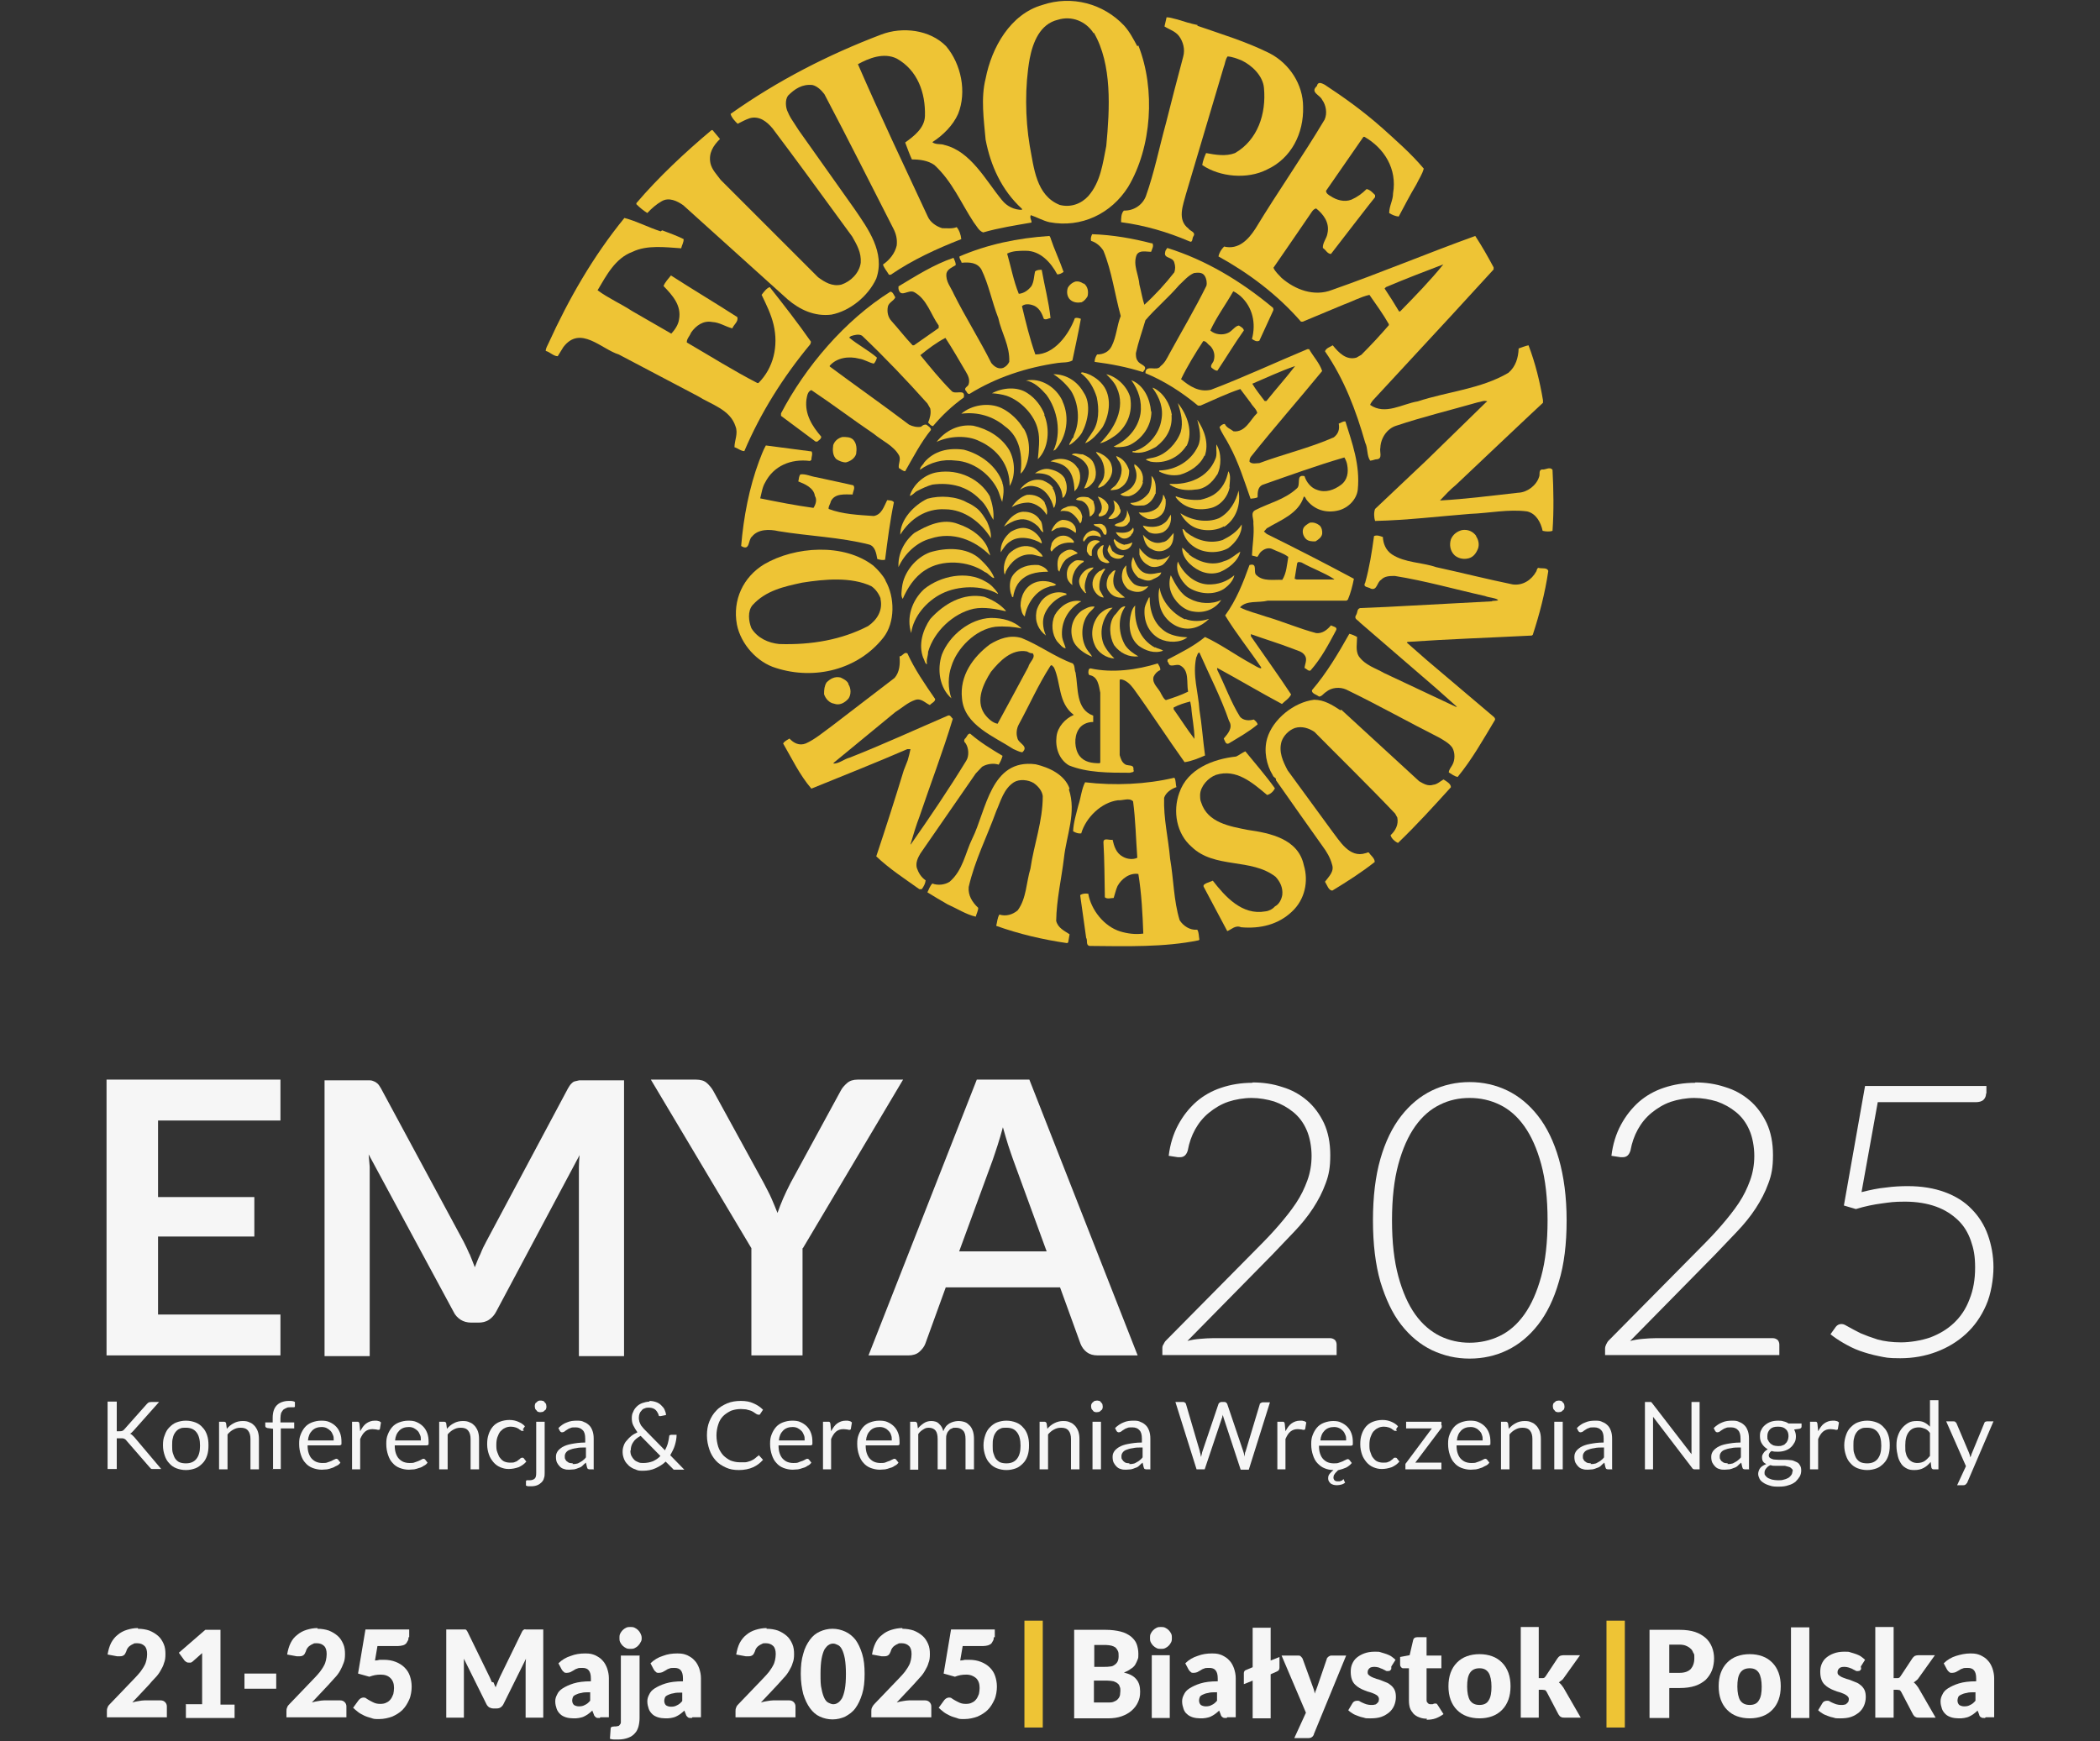 <?xml version="1.0" encoding="UTF-8"?> <svg xmlns="http://www.w3.org/2000/svg" id="Warstwa_3" version="1.1" viewBox="0 0 595.3 493.7"><rect x="0" y="0" width="595.3" height="493.7" fill="#333333" stroke="none"/><defs><style> .st0 { fill: #f6f6f6; } .st1 { fill: #eec435; } </style></defs><g><g><path class="st0" d="M79.5,306.1v11.6h-34.7v21.7h27.3v11.2h-27.3v22.1h34.7v11.6H30.2v-78.2h49.3Z"></path><path class="st0" d="M133.1,355.5c.5,1.2,1,2.5,1.5,3.8.5-1.3,1-2.6,1.6-3.8.5-1.3,1.1-2.5,1.7-3.6l23.1-43.3c.3-.5.6-1,.9-1.3.3-.3.6-.6,1-.7.4-.1.8-.2,1.3-.3.5,0,1,0,1.7,0h11v78.2h-12.8v-50.5c0-.9,0-2,0-3.1,0-1.1.1-2.3.2-3.4l-23.6,44.3c-.5,1-1.2,1.8-2.1,2.4-.9.6-1.9.8-3,.8h-2c-1.2,0-2.2-.3-3-.8-.9-.6-1.6-1.3-2.1-2.4l-24-44.5c.1,1.2.2,2.4.3,3.5,0,1.1,0,2.2,0,3.2v50.5h-12.8v-78.2h11c.6,0,1.2,0,1.7,0,.5,0,.9.1,1.3.3.4.1.7.4,1.1.7.3.3.6.8.9,1.3l23.4,43.4c.6,1.2,1.2,2.4,1.7,3.6Z"></path><path class="st0" d="M227.5,353.9v30.4h-14.5v-30.4l-28.5-47.8h12.8c1.3,0,2.3.3,3,.9.7.6,1.4,1.4,1.9,2.3l14.3,26.1c.8,1.6,1.6,3,2.2,4.4.6,1.4,1.2,2.8,1.7,4.1.5-1.4,1-2.7,1.6-4.1.6-1.4,1.3-2.8,2.1-4.4l14.2-26.1c.4-.8,1-1.5,1.8-2.2.8-.7,1.8-1,3-1h12.9l-28.4,47.8Z"></path><path class="st0" d="M322.4,384.3h-11.2c-1.3,0-2.3-.3-3.1-.9-.8-.6-1.4-1.4-1.8-2.4l-5.8-16h-32.4l-5.8,16c-.3.8-.9,1.6-1.7,2.3-.8.7-1.9,1-3.1,1h-11.3l30.7-78.2h14.9l30.7,78.2ZM271.8,354.8h24.9l-9.5-26c-.4-1.2-.9-2.5-1.4-4.1-.5-1.6-1-3.3-1.5-5.1-.5,1.8-1,3.6-1.5,5.1-.5,1.6-1,3-1.4,4.2l-9.5,25.9Z"></path><path class="st0" d="M355.1,306.9c2.9,0,5.7.4,8.4,1.3,2.7.8,5,2.1,7,3.8,2,1.7,3.6,3.9,4.8,6.4,1.2,2.6,1.8,5.6,1.8,9.1s-.4,5.6-1.3,8c-.9,2.5-2.1,4.8-3.6,7.1-1.5,2.3-3.3,4.5-5.3,6.6-2,2.1-4.1,4.3-6.3,6.6l-24,24.4c1.1-.3,2.3-.5,3.6-.6,1.2-.1,2.5-.2,3.8-.2h33c.6,0,1,.2,1.4.5.3.3.5.8.5,1.3v3h-49.4v-1.8c0-.4,0-.8.3-1.2.2-.4.4-.8.7-1.1l26.1-26.4c2.2-2.2,4.2-4.3,6-6.4,1.8-2.1,3.4-4.1,4.8-6.2,1.4-2.1,2.4-4.2,3.2-6.4.8-2.2,1.2-4.5,1.2-7s-.5-5.3-1.4-7.3c-.9-2.1-2.2-3.8-3.8-5.1-1.6-1.3-3.4-2.3-5.4-3-2-.6-4.2-1-6.4-1s-4.6.4-6.7,1.1c-2,.7-3.8,1.8-5.4,3.1-1.6,1.3-2.9,2.9-3.9,4.7-1,1.8-1.7,3.8-2.1,6-.4,1.3-1.1,1.9-2.2,1.9s-.2,0-.3,0c-.1,0-.2,0-.3,0l-2.6-.4c.4-3.3,1.3-6.2,2.7-8.8,1.4-2.6,3.1-4.7,5.1-6.5,2.1-1.8,4.4-3.1,7.1-4,2.7-.9,5.6-1.4,8.8-1.4Z"></path><path class="st0" d="M444.1,346c0,6.7-.7,12.5-2.2,17.4-1.4,4.9-3.4,9-5.9,12.2-2.5,3.2-5.4,5.6-8.7,7.2-3.3,1.6-6.9,2.4-10.7,2.4s-7.3-.8-10.7-2.4c-3.3-1.6-6.2-4-8.7-7.2-2.5-3.2-4.4-7.3-5.9-12.2-1.4-4.9-2.1-10.7-2.1-17.4s.7-12.5,2.1-17.4c1.4-4.9,3.4-9,5.9-12.2,2.5-3.2,5.4-5.6,8.7-7.2,3.3-1.6,6.9-2.4,10.7-2.4s7.4.8,10.7,2.4c3.3,1.6,6.2,4,8.7,7.2,2.5,3.2,4.5,7.3,5.9,12.2,1.4,4.9,2.2,10.7,2.2,17.4ZM438.7,346c0-6.2-.6-11.5-1.8-15.9-1.2-4.4-2.8-8-4.8-10.8-2-2.8-4.3-4.8-7-6.1-2.7-1.3-5.5-1.9-8.5-1.9s-5.8.6-8.4,1.9c-2.7,1.3-5,3.3-7,6.1-2,2.8-3.6,6.4-4.8,10.8-1.2,4.4-1.8,9.7-1.8,15.9s.6,11.5,1.8,15.9c1.2,4.4,2.8,8,4.8,10.8,2,2.8,4.4,4.8,7,6.1,2.7,1.3,5.5,1.9,8.4,1.9s5.8-.6,8.5-1.9c2.7-1.3,5-3.3,7-6.1,2-2.8,3.6-6.4,4.8-10.8,1.2-4.4,1.8-9.7,1.8-15.9Z"></path><path class="st0" d="M480.6,306.9c2.9,0,5.7.4,8.4,1.3,2.7.8,5,2.1,7,3.8,2,1.7,3.6,3.9,4.8,6.4,1.2,2.6,1.8,5.6,1.8,9.1s-.4,5.6-1.3,8c-.9,2.5-2.1,4.8-3.6,7.1-1.5,2.3-3.3,4.5-5.3,6.6-2,2.1-4.1,4.3-6.3,6.6l-24,24.4c1.2-.3,2.4-.5,3.6-.6,1.2-.1,2.5-.2,3.8-.2h33c.6,0,1,.2,1.4.5.3.3.5.8.5,1.3v3h-49.4v-1.8c0-.4.1-.8.3-1.2.2-.4.4-.8.7-1.1l26.1-26.4c2.2-2.2,4.2-4.3,6-6.4,1.8-2.1,3.4-4.1,4.8-6.2,1.4-2.1,2.4-4.2,3.2-6.4.8-2.2,1.2-4.5,1.2-7s-.5-5.3-1.4-7.3c-.9-2.1-2.2-3.8-3.8-5.1-1.6-1.3-3.4-2.3-5.4-3-2-.6-4.2-1-6.4-1s-4.6.4-6.7,1.1c-2,.7-3.8,1.8-5.4,3.1-1.6,1.3-2.9,2.9-3.9,4.7-1,1.8-1.7,3.8-2.1,6-.4,1.3-1.1,1.9-2.2,1.9s-.2,0-.3,0c-.1,0-.2,0-.3,0l-2.6-.4c.4-3.3,1.3-6.2,2.7-8.8,1.4-2.6,3.1-4.7,5.1-6.5,2.1-1.8,4.4-3.1,7.1-4,2.7-.9,5.6-1.4,8.8-1.4Z"></path><path class="st0" d="M563,310c0,.7-.2,1.3-.7,1.8-.5.5-1.3.7-2.3.7h-27.7l-4.6,25.5c2.4-.6,4.7-1.1,6.9-1.3,2.2-.3,4.2-.4,6.2-.4,4,0,7.5.6,10.5,1.7,3,1.1,5.6,2.7,7.6,4.8,2,2,3.6,4.5,4.6,7.3,1,2.8,1.6,5.9,1.6,9.2s-.7,7.7-2.1,10.8c-1.4,3.2-3.3,5.9-5.7,8.1-2.4,2.2-5.2,3.9-8.4,5.1-3.2,1.2-6.6,1.8-10.2,1.8s-4.1-.2-6.1-.6-3.7-.9-5.4-1.5c-1.7-.6-3.2-1.4-4.6-2.2-1.4-.8-2.7-1.7-3.7-2.5l1.5-2.1c.4-.5.9-.8,1.6-.8s1.1.3,2,.8c.9.5,2,1.1,3.4,1.8,1.4.6,3,1.2,4.9,1.8,1.9.5,4.1.8,6.6.8s5.7-.5,8.3-1.4c2.6-1,4.8-2.3,6.7-4.1,1.9-1.8,3.4-4,4.4-6.7,1.1-2.7,1.6-5.7,1.6-9s-.4-5.3-1.2-7.6c-.8-2.3-2-4.3-3.7-5.9s-3.7-2.9-6.2-3.8c-2.5-.9-5.5-1.4-8.8-1.4s-4.2.2-6.5.5c-2.3.3-4.8.8-7.4,1.6l-3.4-1,6-33.9h34.4v2.2h0Z"></path></g><g><path class="st0" d="M32.8,405.8h1c.3,0,.6,0,.8-.1.2,0,.4-.2.6-.4l6.4-7.2c.2-.2.4-.4.6-.5.2,0,.4-.1.7-.1h2.2l-7.3,8.2c-.2.2-.4.4-.5.5-.2.1-.3.3-.5.3.2,0,.5.2.7.4.2.2.4.4.6.6l7.6,9h-2.2c-.2,0-.3,0-.4,0-.1,0-.2,0-.3-.1,0,0-.2-.1-.2-.2,0,0-.1-.1-.2-.2l-6.6-7.6c0-.1-.2-.2-.3-.3,0,0-.2-.1-.3-.2-.1,0-.2,0-.4-.1-.1,0-.3,0-.5,0h-1.2v8.7h-2.6v-19.1h2.6v8.4h0Z"></path><path class="st0" d="M52.7,402.8c1,0,1.9.2,2.7.5.8.3,1.5.8,2,1.4.6.6,1,1.3,1.3,2.2.3.9.4,1.8.4,2.9s-.1,2-.4,2.9-.7,1.6-1.3,2.2c-.6.6-1.2,1.1-2,1.4-.8.3-1.7.5-2.7.5s-1.9-.2-2.7-.5c-.8-.3-1.5-.8-2-1.4-.6-.6-1-1.3-1.3-2.2s-.5-1.8-.5-2.9.1-2,.5-2.9c.3-.9.7-1.6,1.3-2.2.6-.6,1.2-1.1,2-1.4.8-.3,1.7-.5,2.7-.5ZM52.7,414.9c1.3,0,2.3-.4,3-1.3s1-2.1,1-3.7-.3-2.9-1-3.8c-.7-.9-1.7-1.3-3-1.3s-1.3.1-1.8.3c-.5.2-.9.6-1.2,1-.3.4-.6,1-.7,1.6-.2.6-.2,1.4-.2,2.2s0,1.5.2,2.1c.2.6.4,1.2.7,1.6s.7.8,1.2,1c.5.2,1.1.3,1.8.3Z"></path><path class="st0" d="M62.1,416.6v-13.5h1.4c.3,0,.6.2.6.5l.2,1.5c.6-.7,1.2-1.2,2-1.6.7-.4,1.6-.6,2.5-.6s1.4.1,2,.4c.6.2,1,.6,1.4,1,.4.5.7,1,.9,1.6.2.6.3,1.3.3,2.1v8.6h-2.4v-8.6c0-1-.2-1.8-.7-2.4-.5-.6-1.2-.8-2.1-.8s-1.4.2-2,.5c-.6.3-1.2.8-1.7,1.4v9.9h-2.4Z"></path><path class="st0" d="M77.4,416.6v-11.5l-1.5-.2c-.2,0-.3-.1-.5-.2-.1,0-.2-.2-.2-.4v-1h2.1v-1.3c0-.8.1-1.5.3-2.1.2-.6.5-1.1.9-1.5.4-.4.9-.7,1.5-.9.6-.2,1.2-.3,1.9-.3s1.2,0,1.7.3v1.2c0,.2-.1.3-.3.3-.1,0-.3,0-.6,0h-.4c-.4,0-.8,0-1.1.2-.3.1-.6.3-.9.5-.2.2-.4.6-.6.9-.1.4-.2.9-.2,1.5v1.2h3.9v1.7h-3.8v11.5h-2.4Z"></path><path class="st0" d="M91.2,402.8c.8,0,1.6.1,2.2.4.7.3,1.3.7,1.8,1.2.5.5.9,1.1,1.2,1.9.3.8.4,1.6.4,2.6s0,.6-.1.7-.2.2-.5.2h-9c0,.9.1,1.6.3,2.2.2.6.5,1.2.9,1.6.4.4.8.7,1.3.9.5.2,1.1.3,1.7.3s1.1,0,1.5-.2c.4-.1.8-.3,1.1-.4.3-.2.6-.3.8-.4.2-.1.4-.2.5-.2s.3,0,.5.2l.7.9c-.3.4-.6.7-1.1.9s-.8.5-1.3.6c-.5.2-.9.3-1.4.4-.5,0-1,.1-1.5.1-.9,0-1.8-.2-2.6-.5s-1.5-.8-2-1.4c-.6-.6-1-1.4-1.3-2.3-.3-.9-.5-1.9-.5-3.1s.1-1.8.4-2.6c.3-.8.7-1.5,1.2-2.1.5-.6,1.2-1.1,2-1.4.8-.3,1.7-.5,2.6-.5ZM91.2,404.6c-1.1,0-2,.3-2.7,1-.7.7-1.1,1.6-1.2,2.8h7.3c0-.6,0-1.1-.2-1.5-.2-.5-.4-.9-.7-1.2-.3-.3-.7-.6-1.1-.8-.4-.2-.9-.3-1.4-.3Z"></path><path class="st0" d="M99.8,416.6v-13.5h1.4c.3,0,.4,0,.5.1,0,0,.2.3.2.5l.2,2.1c.5-.9,1-1.7,1.7-2.2.7-.5,1.5-.8,2.4-.8s.7,0,1,.1c.3,0,.6.2.8.4l-.3,1.8c0,.2-.2.3-.4.3s-.3,0-.6-.1c-.3,0-.6-.1-1.1-.1-.8,0-1.5.2-2.1.7-.6.5-1,1.2-1.4,2.1v8.6h-2.4Z"></path><path class="st0" d="M115.9,402.8c.8,0,1.6.1,2.2.4.7.3,1.3.7,1.8,1.2.5.5.9,1.1,1.2,1.9.3.8.4,1.6.4,2.6s0,.6-.1.7c0,.1-.2.2-.5.2h-9c0,.9.1,1.6.3,2.2.2.6.5,1.2.9,1.6.4.4.8.7,1.3.9.5.2,1.1.3,1.7.3s1.1,0,1.5-.2c.4-.1.8-.3,1.1-.4s.6-.3.8-.4c.2-.1.4-.2.5-.2s.3,0,.5.2l.7.9c-.3.4-.6.7-1.1.9-.4.3-.8.5-1.3.6-.5.2-.9.3-1.4.4-.5,0-1,.1-1.5.1-.9,0-1.8-.2-2.6-.5-.8-.3-1.5-.8-2-1.4-.6-.6-1-1.4-1.3-2.3-.3-.9-.5-1.9-.5-3.1s.1-1.8.4-2.6c.3-.8.7-1.5,1.2-2.1.5-.6,1.2-1.1,2-1.4.8-.3,1.7-.5,2.6-.5ZM115.9,404.6c-1.1,0-2,.3-2.7,1-.7.7-1.1,1.6-1.2,2.8h7.3c0-.6,0-1.1-.2-1.5-.2-.5-.4-.9-.7-1.2-.3-.3-.7-.6-1.1-.8-.4-.2-.9-.3-1.4-.3Z"></path><path class="st0" d="M124.5,416.6v-13.5h1.4c.3,0,.6.2.6.5l.2,1.5c.6-.7,1.2-1.2,2-1.6.7-.4,1.6-.6,2.5-.6s1.4.1,2,.4c.6.2,1,.6,1.4,1,.4.5.7,1,.9,1.6.2.6.3,1.3.3,2.1v8.6h-2.4v-8.6c0-1-.2-1.8-.7-2.4-.5-.6-1.2-.8-2.1-.8s-1.4.2-2,.5c-.6.3-1.2.8-1.7,1.4v9.9h-2.4Z"></path><path class="st0" d="M148.5,405.5c0,0-.1.2-.2.2,0,0-.2,0-.3,0s-.3,0-.4-.2c-.2-.1-.4-.2-.6-.4-.2-.1-.5-.3-.9-.4-.3-.1-.8-.2-1.3-.2s-1.2.1-1.7.4c-.5.2-.9.6-1.3,1-.3.4-.6,1-.8,1.6-.2.6-.3,1.3-.3,2.1s0,1.5.3,2.2.4,1.2.8,1.6c.3.4.7.8,1.2,1,.5.2,1,.3,1.6.3s1.1,0,1.4-.2c.4-.1.7-.3.9-.5.2-.2.5-.3.6-.5.2-.1.3-.2.5-.2s.4,0,.5.2l.7.9c-.6.7-1.3,1.2-2.2,1.6-.9.3-1.8.5-2.8.5s-1.6-.2-2.4-.5c-.7-.3-1.4-.8-1.9-1.4-.5-.6-1-1.3-1.3-2.2-.3-.9-.5-1.8-.5-2.9s.1-1.9.4-2.8c.3-.9.7-1.6,1.2-2.2.5-.6,1.2-1.1,2-1.4.8-.3,1.7-.5,2.7-.5s1.8.2,2.5.5,1.4.7,1.9,1.3l-.6.9Z"></path><path class="st0" d="M154.4,403.1v14.5c0,.5,0,1-.2,1.5-.1.5-.4.9-.7,1.2-.3.3-.7.6-1.2.8-.5.2-1.1.3-1.7.3s-.6,0-.8,0c-.2,0-.5-.1-.7-.2v-1.3c.1-.1.2-.2.2-.2,0,0,.2,0,.3,0h.5c.7,0,1.2-.2,1.5-.5.3-.3.4-.8.4-1.6v-14.5h2.4ZM154.9,398.8c0,.2,0,.4-.1.6,0,.2-.2.4-.4.5-.2.2-.3.3-.5.4-.2,0-.4.1-.7.1s-.4,0-.6-.1c-.2,0-.4-.2-.5-.4-.2-.2-.3-.3-.4-.5,0-.2-.1-.4-.1-.6s0-.5.1-.7c0-.2.2-.4.4-.5.2-.2.3-.3.5-.4s.4-.1.6-.1.4,0,.7.1c.2,0,.4.2.5.4.2.2.3.3.4.5,0,.2.1.4.1.7Z"></path><path class="st0" d="M168.4,416.6h-1.1c-.2,0-.4,0-.6-.1-.1,0-.2-.2-.3-.5l-.3-1.3c-.4.3-.7.6-1,.9-.3.3-.7.5-1.1.6-.4.2-.8.3-1.2.4-.4,0-.9.1-1.4.1s-1,0-1.5-.2c-.5-.1-.9-.4-1.2-.7-.3-.3-.6-.7-.8-1.1-.2-.4-.3-1-.3-1.6s.1-1,.4-1.5c.3-.5.8-.9,1.4-1.3.7-.4,1.5-.7,2.6-.9,1.1-.2,2.3-.4,3.9-.4v-1.1c0-1.1-.2-1.9-.7-2.4s-1.1-.8-2-.8-1.1,0-1.5.2c-.4.1-.7.3-1,.5-.3.2-.5.3-.7.5-.2.1-.4.2-.6.2s-.3,0-.4-.1c-.1,0-.2-.2-.3-.3l-.4-.8c.7-.7,1.5-1.3,2.4-1.6.9-.4,1.8-.5,2.9-.5s1.4.1,2,.4c.6.2,1.1.6,1.5,1,.4.4.7,1,.9,1.6.2.6.3,1.3.3,2.1v8.6h0ZM162.3,415.1c.4,0,.8,0,1.1-.1.3,0,.7-.2,1-.4.3-.2.6-.3.9-.6.3-.2.6-.5.8-.8v-2.8c-1.1,0-2,0-2.8.2-.8.1-1.4.3-1.9.5-.5.2-.8.5-1,.8-.2.3-.3.6-.3,1s0,.7.2.9c.1.3.3.5.5.6.2.2.4.3.7.4.3,0,.6.1.9.1Z"></path><path class="st0" d="M184,397.2c.7,0,1.3.1,1.9.3.6.2,1.1.5,1.5.9.4.4.8.8,1,1.3.2.5.4,1,.4,1.5l-1.5.3s0,0-.1,0c-.1,0-.2,0-.3,0-.1,0-.2-.2-.2-.3,0-.2-.2-.5-.3-.7-.1-.2-.3-.5-.5-.7-.2-.2-.5-.4-.8-.5-.3-.1-.7-.2-1.1-.2s-.8,0-1.2.2c-.4.1-.7.3-.9.6-.3.3-.5.6-.6.9-.1.3-.2.7-.2,1.1s0,.6.1.9c0,.3.2.6.3.9.1.3.3.6.6.9.2.3.5.6.9,1l5.5,5.6c.3-.6.6-1.2.8-1.9.2-.7.3-1.3.4-2,0-.2,0-.3.2-.4,0,0,.2-.1.4-.1h1.5c0,1-.2,2-.5,3-.3,1-.8,1.9-1.3,2.8l4,4.1h-2.3c-.3,0-.5,0-.6,0-.2,0-.3-.2-.5-.4l-1.9-1.9c-.8.8-1.8,1.4-2.9,1.9-1.1.5-2.3.7-3.6.7s-1.4-.1-2.1-.4c-.7-.2-1.3-.6-1.8-1-.5-.5-1-1-1.3-1.7-.3-.7-.5-1.4-.5-2.2s.1-1.2.3-1.8c.2-.6.5-1.1.9-1.5.4-.5.8-.9,1.3-1.3.5-.4,1.1-.7,1.7-1-.5-.7-.9-1.4-1.2-2-.3-.6-.4-1.3-.4-2s.1-1.3.4-1.8c.2-.6.6-1.1,1-1.5.4-.4,1-.8,1.6-1,.6-.2,1.3-.4,2.1-.4ZM178.7,411.3c0,.6.1,1.1.3,1.5.2.4.5.8.8,1.1.3.3.7.5,1.2.7.4.2.9.2,1.4.2,1,0,1.9-.2,2.7-.5.8-.4,1.5-.8,2.1-1.5l-5.6-5.7c-.9.5-1.7,1.1-2.1,1.8-.5.7-.7,1.5-.7,2.3Z"></path><path class="st0" d="M214.9,412.6c.1,0,.3,0,.4.2l1,1.1c-.8.9-1.7,1.6-2.8,2.1s-2.5.8-4,.8-2.6-.2-3.7-.7c-1.1-.5-2.1-1.1-2.9-2-.8-.9-1.4-1.9-1.8-3.1-.4-1.2-.7-2.5-.7-4s.2-2.8.7-4c.5-1.2,1.1-2.2,2-3.1.8-.9,1.9-1.5,3-2,1.2-.5,2.5-.7,3.9-.7s2.6.2,3.6.7c1,.4,1.9,1,2.7,1.8l-.8,1.2c0,0-.1.2-.2.2,0,0-.2,0-.3,0s-.2,0-.4-.1c-.1,0-.3-.2-.5-.3-.2-.1-.4-.3-.6-.4-.2-.1-.5-.3-.9-.4-.3-.1-.7-.2-1.1-.3-.4,0-.9-.1-1.5-.1-1,0-2,.2-2.8.5-.8.4-1.6.9-2.2,1.5-.6.6-1.1,1.4-1.4,2.4-.3.9-.5,2-.5,3.1s.2,2.2.5,3.2c.3.9.8,1.7,1.4,2.4.6.6,1.3,1.1,2.1,1.5.8.3,1.7.5,2.6.5s1.1,0,1.5,0c.5,0,.9-.2,1.3-.3.4-.1.7-.3,1.1-.5.3-.2.7-.5,1-.8.2-.1.3-.2.4-.2Z"></path><path class="st0" d="M224.7,402.8c.8,0,1.6.1,2.2.4.7.3,1.3.7,1.8,1.2.5.5.9,1.1,1.2,1.9.3.8.4,1.6.4,2.6s0,.6-.1.7c0,.1-.2.2-.5.2h-9c0,.9.1,1.6.3,2.2.2.6.5,1.2.9,1.6.4.4.8.7,1.3.9.5.2,1.1.3,1.7.3s1.1,0,1.5-.2.8-.3,1.1-.4.6-.3.8-.4c.2-.1.4-.2.5-.2s.3,0,.5.2l.7.9c-.3.4-.6.7-1.1.9-.4.3-.8.5-1.3.6-.5.2-.9.3-1.4.4-.5,0-1,.1-1.5.1-.9,0-1.8-.2-2.6-.5-.8-.3-1.5-.8-2-1.4-.6-.6-1-1.4-1.3-2.3-.3-.9-.5-1.9-.5-3.1s.1-1.8.4-2.6c.3-.8.7-1.5,1.2-2.1.5-.6,1.2-1.1,2-1.4.8-.3,1.7-.5,2.6-.5ZM224.7,404.6c-1.1,0-2,.3-2.7,1-.7.7-1.1,1.6-1.2,2.8h7.3c0-.6,0-1.1-.2-1.5-.2-.5-.4-.9-.7-1.2-.3-.3-.7-.6-1.1-.8-.4-.2-.9-.3-1.4-.3Z"></path><path class="st0" d="M233.3,416.6v-13.5h1.4c.3,0,.4,0,.5.1s.2.3.2.5l.2,2.1c.5-.9,1-1.7,1.7-2.2.7-.5,1.5-.8,2.4-.8s.7,0,1,.1c.3,0,.6.2.8.4l-.3,1.8c0,.2-.2.3-.4.3s-.3,0-.6-.1c-.3,0-.6-.1-1.1-.1-.8,0-1.5.2-2.1.7-.6.5-1,1.2-1.4,2.1v8.6h-2.4Z"></path><path class="st0" d="M249.4,402.8c.8,0,1.6.1,2.2.4.7.3,1.3.7,1.8,1.2.5.5.9,1.1,1.2,1.9.3.8.4,1.6.4,2.6s0,.6-.1.7c0,.1-.2.2-.5.2h-9c0,.9.1,1.6.3,2.2.2.6.5,1.2.9,1.6.4.4.8.7,1.3.9.5.2,1.1.3,1.7.3s1.1,0,1.5-.2.8-.3,1.1-.4c.3-.2.6-.3.8-.4.2-.1.4-.2.5-.2s.3,0,.5.2l.7.9c-.3.4-.6.7-1.1.9-.4.3-.8.5-1.3.6-.5.2-.9.3-1.4.4-.5,0-1,.1-1.5.1-.9,0-1.8-.2-2.6-.5s-1.5-.8-2-1.4c-.6-.6-1-1.4-1.3-2.3-.3-.9-.5-1.9-.5-3.1s.1-1.8.4-2.6c.3-.8.7-1.5,1.2-2.1.5-.6,1.2-1.1,2-1.4.8-.3,1.7-.5,2.6-.5ZM249.4,404.6c-1.1,0-2,.3-2.7,1-.7.7-1.1,1.6-1.2,2.8h7.3c0-.6,0-1.1-.2-1.5-.1-.5-.4-.9-.7-1.2-.3-.3-.6-.6-1.1-.8-.4-.2-.9-.3-1.4-.3Z"></path><path class="st0" d="M258,416.6v-13.5h1.4c.3,0,.5.2.6.5l.2,1.4c.5-.6,1.1-1.1,1.7-1.5.6-.4,1.3-.6,2.1-.6s1.7.2,2.2.8c.6.5,1,1.2,1.2,2.1.2-.5.4-.9.7-1.3.3-.4.6-.6,1-.9.4-.2.8-.4,1.2-.5.4-.1.9-.2,1.3-.2.7,0,1.3.1,1.9.3.6.2,1,.6,1.4,1,.4.4.7,1,.9,1.6.2.6.3,1.4.3,2.2v8.6h-2.4v-8.6c0-1.1-.2-1.9-.7-2.4-.5-.5-1.1-.8-2-.8s-.8,0-1.1.2c-.4.1-.7.3-.9.6-.3.3-.5.6-.6,1-.2.4-.2.9-.2,1.4v8.6h-2.4v-8.6c0-1.1-.2-1.9-.6-2.4-.4-.5-1.1-.8-1.9-.8s-1.1.2-1.6.5c-.5.3-1,.7-1.4,1.3v10.1h-2.4Z"></path><path class="st0" d="M285.3,402.8c1,0,1.9.2,2.7.5.8.3,1.5.8,2,1.4.6.6,1,1.3,1.3,2.2.3.9.4,1.8.4,2.9s-.1,2-.4,2.9c-.3.9-.7,1.6-1.3,2.2s-1.2,1.1-2,1.4c-.8.3-1.7.5-2.7.5s-1.9-.2-2.7-.5c-.8-.3-1.5-.8-2-1.4-.6-.6-1-1.3-1.3-2.2s-.5-1.8-.5-2.9.2-2,.5-2.9c.3-.9.7-1.6,1.3-2.2.6-.6,1.2-1.1,2-1.4.8-.3,1.7-.5,2.7-.5ZM285.3,414.9c1.3,0,2.3-.4,3-1.3.7-.9,1-2.1,1-3.7s-.3-2.9-1-3.8c-.7-.9-1.6-1.3-3-1.3s-1.3.1-1.8.3c-.5.2-.9.6-1.2,1-.3.4-.6,1-.7,1.6-.2.6-.2,1.4-.2,2.2s0,1.5.2,2.1c.2.6.4,1.2.7,1.6s.8.8,1.2,1c.5.2,1.1.3,1.8.3Z"></path><path class="st0" d="M294.7,416.6v-13.5h1.4c.3,0,.5.2.6.5l.2,1.5c.6-.7,1.2-1.2,2-1.6s1.6-.6,2.5-.6,1.4.1,2,.4c.6.2,1,.6,1.4,1,.4.5.7,1,.9,1.6.2.6.3,1.3.3,2.1v8.6h-2.4v-8.6c0-1-.2-1.8-.7-2.4-.5-.6-1.2-.8-2.1-.8s-1.4.2-2,.5c-.6.3-1.2.8-1.7,1.4v9.9h-2.4Z"></path><path class="st0" d="M312.6,398.8c0,.2,0,.4-.1.6,0,.2-.2.4-.4.5-.2.2-.3.3-.5.4-.2,0-.4.1-.7.1s-.4,0-.6-.1c-.2,0-.4-.2-.5-.4-.2-.2-.3-.3-.4-.5,0-.2-.1-.4-.1-.6s0-.5.1-.7.2-.4.4-.5c.2-.2.3-.3.5-.4.2,0,.4-.1.6-.1s.4,0,.7.1c.2,0,.4.2.5.4.2.2.3.3.4.5,0,.2.1.4.1.7ZM312.1,403.1v13.5h-2.4v-13.5h2.4Z"></path><path class="st0" d="M326.2,416.6h-1.1c-.2,0-.4,0-.6-.1-.1,0-.2-.2-.3-.5l-.3-1.3c-.4.3-.7.6-1,.9-.3.3-.7.5-1.1.6-.4.2-.8.3-1.2.4-.4,0-.9.1-1.4.1s-1,0-1.5-.2c-.5-.1-.9-.4-1.2-.7-.3-.3-.6-.7-.8-1.1-.2-.4-.3-1-.3-1.6s.1-1,.4-1.5c.3-.5.8-.9,1.4-1.3.7-.4,1.5-.7,2.6-.9,1.1-.2,2.3-.4,3.9-.4v-1.1c0-1.1-.2-1.9-.7-2.4-.4-.5-1.1-.8-2-.8s-1.1,0-1.5.2c-.4.1-.7.3-1,.5-.3.2-.5.3-.7.5-.2.1-.4.2-.6.2s-.3,0-.4-.1c-.1,0-.2-.2-.3-.3l-.4-.8c.7-.7,1.6-1.3,2.4-1.6.9-.4,1.8-.5,2.9-.5s1.4.1,2,.4c.6.2,1.1.6,1.5,1,.4.4.7,1,.9,1.6.2.6.3,1.3.3,2.1v8.6h0ZM320.1,415.1c.4,0,.8,0,1.1-.1.3,0,.7-.2,1-.4.3-.2.6-.3.9-.6.3-.2.6-.5.8-.8v-2.8c-1.1,0-2,0-2.8.2-.8.1-1.4.3-1.9.5-.5.2-.8.5-1,.8-.2.3-.3.6-.3,1s0,.7.2.9.3.5.5.6c.2.2.4.3.7.4.3,0,.6.1.9.1Z"></path><path class="st0" d="M333.2,397.5h2.1c.2,0,.4,0,.6.2.2.1.3.3.3.4l3.9,13.3c0,.2.1.5.2.8,0,.3.1.6.2.9,0-.3.1-.6.2-.9,0-.3.1-.5.2-.8l4.5-13.3c0-.1.2-.3.3-.4.2-.1.3-.2.6-.2h.7c.2,0,.4,0,.6.2.1.1.3.3.3.4l4.5,13.3c.2.5.3,1,.4,1.6,0-.3.1-.6.1-.8,0-.3.1-.5.2-.7l4-13.3c0-.2.1-.3.3-.4.2-.1.3-.2.6-.2h2l-6,19.1h-2.3l-4.8-14.6c-.1-.3-.2-.6-.3-1,0,.2,0,.3-.1.5,0,.2,0,.3-.1.4l-4.9,14.6h-2.3l-6-19.1Z"></path><path class="st0" d="M362.1,416.6v-13.5h1.4c.3,0,.4,0,.5.1,0,0,.2.3.2.5l.2,2.1c.5-.9,1-1.7,1.7-2.2.7-.5,1.5-.8,2.4-.8s.7,0,1,.1c.3,0,.6.2.8.4l-.3,1.8c0,.2-.2.3-.4.3s-.3,0-.6-.1c-.3,0-.6-.1-1.1-.1-.8,0-1.5.2-2.1.7-.6.5-1,1.2-1.4,2.1v8.6h-2.4Z"></path><path class="st0" d="M380.8,419.4c0,0,.1,0,.1,0,0,0,0,0,0,.1l.4.9c-.3.2-.6.4-1,.5-.4.1-.8.2-1.3.2-.8,0-1.4-.2-1.8-.5-.4-.4-.7-.8-.7-1.4s.1-.9.4-1.3c.3-.4.7-.8,1.1-1.1-.9,0-1.8-.2-2.5-.5-.8-.3-1.4-.8-2-1.4-.6-.6-1-1.4-1.3-2.3-.3-.9-.5-1.9-.5-3.1s.1-1.8.4-2.6c.3-.8.7-1.5,1.2-2.1.5-.6,1.2-1.1,2-1.4.8-.3,1.7-.5,2.6-.5s1.6.1,2.2.4c.7.3,1.3.7,1.8,1.2.5.5.9,1.1,1.2,1.9.3.8.4,1.6.4,2.6s0,.6-.1.7c0,.1-.2.2-.5.2h-9c0,.9.1,1.6.3,2.2.2.6.5,1.2.9,1.6.4.4.8.7,1.3.9.5.2,1.1.3,1.7.3s1.1,0,1.5-.2c.4-.1.8-.3,1.1-.4.3-.2.6-.3.8-.4.2-.1.4-.2.5-.2s.3,0,.5.2l.7.9c-.4.5-1,1-1.6,1.3-.7.3-1.3.5-2.1.7-.2,0-.4.2-.5.4-.2.1-.3.3-.5.5-.1.2-.3.4-.4.6,0,.2-.1.4-.1.6,0,.3.1.6.3.8.2.2.5.3.9.3s.4,0,.5,0c.1,0,.2,0,.3-.1,0,0,.2,0,.2-.1,0,0,.1,0,.2,0ZM378.2,404.6c-1.1,0-2,.3-2.7,1-.7.7-1.1,1.6-1.2,2.8h7.3c0-.6,0-1.1-.2-1.5-.2-.5-.4-.9-.7-1.2-.3-.3-.6-.6-1.1-.8-.4-.2-.9-.3-1.4-.3Z"></path><path class="st0" d="M396,405.5c0,0-.1.2-.2.2,0,0-.2,0-.3,0s-.3,0-.4-.2c-.2-.1-.4-.2-.6-.4-.2-.1-.5-.3-.9-.4-.3-.1-.8-.2-1.3-.2s-1.2.1-1.7.4c-.5.2-.9.6-1.3,1-.3.4-.6,1-.8,1.6-.2.6-.3,1.3-.3,2.1s0,1.5.3,2.2c.2.6.4,1.2.8,1.6.3.4.7.8,1.2,1,.5.2,1,.3,1.6.3s1.1,0,1.4-.2c.4-.1.7-.3.9-.5.2-.2.5-.3.6-.5s.3-.2.5-.2.4,0,.5.2l.7.9c-.6.7-1.3,1.2-2.2,1.6-.9.3-1.8.5-2.8.5s-1.6-.2-2.4-.5c-.7-.3-1.4-.8-1.9-1.4s-1-1.3-1.3-2.2c-.3-.9-.5-1.8-.5-2.9s.1-1.9.4-2.8c.3-.9.7-1.6,1.2-2.2.5-.6,1.2-1.1,2-1.4.8-.3,1.7-.5,2.7-.5s1.8.2,2.5.5c.7.3,1.4.7,1.9,1.3l-.6.9Z"></path><path class="st0" d="M408.7,404.1c0,.2,0,.3,0,.5,0,.2-.1.3-.2.4l-7.3,9.7h7.4v1.9h-10.2v-1c0-.1,0-.3,0-.4,0-.2.1-.3.2-.4l7.3-9.8h-7.3v-1.9h10v1h0Z"></path><path class="st0" d="M416.9,402.8c.8,0,1.6.1,2.2.4.7.3,1.3.7,1.8,1.2s.9,1.1,1.2,1.9c.3.8.4,1.6.4,2.6s0,.6-.1.7c0,.1-.2.2-.5.2h-9c0,.9.1,1.6.3,2.2.2.6.5,1.2.9,1.6.4.4.8.7,1.3.9.5.2,1.1.3,1.7.3s1.1,0,1.5-.2c.4-.1.8-.3,1.1-.4s.6-.3.8-.4.4-.2.5-.2.3,0,.5.2l.7.9c-.3.4-.6.7-1.1.9s-.8.5-1.3.6c-.5.2-.9.3-1.4.4-.5,0-1,.1-1.5.1-.9,0-1.8-.2-2.6-.5-.8-.3-1.5-.8-2-1.4-.6-.6-1-1.4-1.3-2.3-.3-.9-.5-1.9-.5-3.1s.1-1.8.4-2.6c.3-.8.7-1.5,1.2-2.1.5-.6,1.2-1.1,2-1.4.8-.3,1.7-.5,2.6-.5ZM416.9,404.6c-1.1,0-2,.3-2.7,1-.7.7-1.1,1.6-1.2,2.8h7.3c0-.6,0-1.1-.2-1.5-.1-.5-.4-.9-.7-1.2-.3-.3-.6-.6-1.1-.8-.4-.2-.9-.3-1.4-.3Z"></path><path class="st0" d="M425.5,416.6v-13.5h1.4c.3,0,.5.2.6.5l.2,1.5c.6-.7,1.2-1.2,2-1.6.7-.4,1.6-.6,2.5-.6s1.4.1,2,.4c.6.2,1,.6,1.4,1,.4.5.7,1,.9,1.6.2.6.3,1.3.3,2.1v8.6h-2.4v-8.6c0-1-.2-1.8-.7-2.4-.5-.6-1.2-.8-2.1-.8s-1.4.2-2,.5c-.6.3-1.2.8-1.7,1.4v9.9h-2.4Z"></path><path class="st0" d="M443.5,398.8c0,.2,0,.4-.1.6,0,.2-.2.4-.4.5-.2.2-.3.3-.5.4-.2,0-.4.1-.7.1s-.4,0-.6-.1c-.2,0-.4-.2-.5-.4-.2-.2-.3-.3-.4-.5,0-.2-.1-.4-.1-.6s0-.5.1-.7c0-.2.2-.4.4-.5.2-.2.3-.3.5-.4.2,0,.4-.1.6-.1s.4,0,.7.1c.2,0,.4.2.5.4.2.2.3.3.4.5,0,.2.1.4.1.7ZM443,403.1v13.5h-2.4v-13.5h2.4Z"></path><path class="st0" d="M457.1,416.6h-1.1c-.2,0-.4,0-.6-.1-.1,0-.2-.2-.3-.5l-.3-1.3c-.4.3-.7.6-1,.9-.3.3-.7.5-1.1.6-.4.2-.8.3-1.2.4-.4,0-.9.1-1.4.1s-1,0-1.5-.2c-.5-.1-.9-.4-1.2-.7-.3-.3-.6-.7-.8-1.1-.2-.4-.3-1-.3-1.6s.1-1,.4-1.5c.3-.5.8-.9,1.4-1.3.7-.4,1.5-.7,2.6-.9,1.1-.2,2.3-.4,3.9-.4v-1.1c0-1.1-.2-1.9-.7-2.4-.4-.5-1.1-.8-2-.8s-1.1,0-1.5.2c-.4.1-.7.3-1,.5-.3.2-.5.3-.7.5-.2.1-.4.2-.6.2s-.3,0-.4-.1c-.1,0-.2-.2-.3-.3l-.4-.8c.7-.7,1.5-1.3,2.4-1.6.9-.4,1.8-.5,2.9-.5s1.4.1,2,.4c.6.2,1.1.6,1.5,1,.4.4.7,1,.9,1.6.2.6.3,1.3.3,2.1v8.6h0ZM450.9,415.1c.4,0,.8,0,1.1-.1.3,0,.7-.2,1-.4.3-.2.6-.3.9-.6.3-.2.6-.5.8-.8v-2.8c-1.1,0-2,0-2.8.2-.8.1-1.4.3-1.9.5-.5.2-.8.5-1,.8-.2.3-.3.6-.3,1s0,.7.2.9c.1.3.3.5.5.6.2.2.4.3.7.4.3,0,.6.1.9.1Z"></path><path class="st0" d="M468,397.5c.1,0,.2.2.4.4l11.1,14.4c0-.2,0-.5,0-.7,0-.2,0-.4,0-.6v-13.5h2.3v19.1h-1.3c-.2,0-.4,0-.5-.1-.1,0-.3-.2-.4-.4l-11-14.4c0,.2,0,.4,0,.7,0,.2,0,.4,0,.6v13.6h-2.3v-19.1h1.3c.2,0,.4,0,.5,0Z"></path><path class="st0" d="M495.9,416.6h-1.1c-.2,0-.4,0-.6-.1-.1,0-.2-.2-.3-.5l-.3-1.3c-.4.3-.7.6-1,.9-.3.3-.7.5-1.1.6-.4.2-.8.3-1.2.4-.4,0-.9.1-1.4.1s-1,0-1.5-.2c-.5-.1-.9-.4-1.2-.7-.3-.3-.6-.7-.8-1.1-.2-.4-.3-1-.3-1.6s.1-1,.4-1.5c.3-.5.8-.9,1.4-1.3.7-.4,1.5-.7,2.6-.9,1.1-.2,2.3-.4,3.9-.4v-1.1c0-1.1-.2-1.9-.7-2.4-.4-.5-1.1-.8-2-.8s-1.1,0-1.5.2c-.4.1-.7.3-1,.5-.3.2-.5.3-.7.5-.2.1-.4.2-.6.2s-.3,0-.4-.1c-.1,0-.2-.2-.3-.3l-.4-.8c.7-.7,1.6-1.3,2.4-1.6.9-.4,1.8-.5,2.9-.5s1.4.1,2,.4c.6.2,1.1.6,1.5,1,.4.4.7,1,.9,1.6.2.6.3,1.3.3,2.1v8.6h0ZM489.7,415.1c.4,0,.8,0,1.1-.1.3,0,.7-.2,1-.4.3-.2.6-.3.9-.6.3-.2.6-.5.8-.8v-2.8c-1.1,0-2,0-2.8.2-.8.1-1.4.3-1.9.5-.5.2-.8.5-1,.8-.2.3-.3.6-.3,1s0,.7.2.9c.1.3.3.5.5.6.2.2.4.3.7.4.3,0,.6.1.9.1Z"></path><path class="st0" d="M504,402.8c.6,0,1.1,0,1.6.2.5.1,1,.3,1.4.6h3.7v.9c0,.3-.2.5-.6.6l-1.5.2c.3.6.5,1.2.5,1.9s-.1,1.3-.4,1.8c-.3.5-.6,1-1.1,1.4-.4.4-1,.7-1.6.9s-1.3.3-2,.3-1.2,0-1.8-.2c-.3.2-.5.4-.6.6-.1.2-.2.4-.2.6,0,.3.1.6.4.8.3.2.6.3,1,.4.4,0,.9.1,1.5.1h1.7c.6,0,1.1,0,1.7.1.5,0,1,.3,1.5.5s.8.5,1,.9c.3.4.4.9.4,1.5s-.1,1.1-.4,1.7c-.3.5-.7,1-1.2,1.5-.5.4-1.2.8-2,1-.8.3-1.7.4-2.7.4s-1.8,0-2.6-.3c-.7-.2-1.4-.5-1.8-.8-.5-.3-.9-.7-1.1-1.1-.2-.4-.4-.9-.4-1.4s.2-1.2.6-1.7c.4-.5,1-.8,1.7-1.1-.4-.2-.7-.4-.9-.7s-.3-.7-.3-1.2,0-.4.1-.6c0-.2.2-.4.3-.6.1-.2.3-.4.5-.6.2-.2.5-.3.7-.5-.7-.4-1.2-.9-1.6-1.5-.4-.6-.6-1.3-.6-2.2s.1-1.3.4-1.8c.2-.5.6-1,1.1-1.4.5-.4,1-.7,1.6-.9.6-.2,1.3-.3,2.1-.3ZM508.2,417.2c0-.3,0-.6-.3-.8-.2-.2-.4-.4-.8-.5s-.7-.2-1.1-.3c-.4,0-.9,0-1.3,0h-1.4c-.5,0-.9,0-1.4-.2-.5.2-.9.5-1.2.9-.3.3-.5.8-.5,1.2s0,.6.2.8c.2.3.4.5.7.7.3.2.7.3,1.2.5.5.1,1.1.2,1.7.2s1.2,0,1.7-.2c.5-.1.9-.3,1.3-.5.3-.2.6-.5.8-.8.2-.3.3-.6.3-1ZM504,410c.5,0,.9,0,1.3-.2.4-.1.7-.3.9-.6.3-.2.4-.5.6-.9.1-.3.2-.7.2-1.1,0-.8-.2-1.5-.8-2-.5-.5-1.2-.7-2.2-.7s-1.7.2-2.2.7c-.5.5-.8,1.1-.8,2s0,.8.2,1.1c.1.3.3.6.6.9s.6.4.9.6c.4.1.8.2,1.3.2Z"></path><path class="st0" d="M513.1,416.6v-13.5h1.4c.3,0,.4,0,.5.1s.2.3.2.5l.2,2.1c.5-.9,1-1.7,1.7-2.2.7-.5,1.5-.8,2.4-.8s.7,0,1,.1c.3,0,.6.2.8.4l-.3,1.8c0,.2-.2.3-.4.3s-.3,0-.6-.1c-.3,0-.6-.1-1.1-.1-.8,0-1.5.2-2.1.7-.6.5-1,1.2-1.4,2.1v8.6h-2.4Z"></path><path class="st0" d="M529.3,402.8c1,0,1.9.2,2.7.5.8.3,1.5.8,2,1.4.6.6,1,1.3,1.3,2.2.3.9.4,1.8.4,2.9s-.1,2-.4,2.9c-.3.9-.7,1.6-1.3,2.2-.6.6-1.2,1.1-2,1.4-.8.3-1.7.5-2.7.5s-1.9-.2-2.7-.5c-.8-.3-1.5-.8-2-1.4-.6-.6-1-1.3-1.3-2.2s-.5-1.8-.5-2.9.2-2,.5-2.9c.3-.9.7-1.6,1.3-2.2.6-.6,1.2-1.1,2-1.4.8-.3,1.7-.5,2.7-.5ZM529.3,414.9c1.3,0,2.3-.4,3-1.3.7-.9,1-2.1,1-3.7s-.3-2.9-1-3.8c-.7-.9-1.7-1.3-3-1.3s-1.3.1-1.8.3c-.5.2-.9.6-1.2,1-.3.4-.6,1-.7,1.6-.2.6-.2,1.4-.2,2.2s0,1.5.2,2.1c.2.6.4,1.2.7,1.6.3.4.7.8,1.2,1,.5.2,1.1.3,1.8.3Z"></path><path class="st0" d="M548.1,416.6c-.3,0-.5-.2-.6-.5l-.2-1.6c-.6.7-1.2,1.3-2,1.7-.7.4-1.6.6-2.6.6s-1.5-.1-2.1-.4c-.6-.3-1.2-.7-1.6-1.3-.4-.6-.8-1.3-1-2.2-.2-.9-.4-1.8-.4-3s.1-1.9.4-2.8c.3-.9.7-1.6,1.2-2.2.5-.6,1.1-1.1,1.8-1.5.7-.4,1.5-.5,2.4-.5s1.5.1,2.1.4c.6.3,1.1.7,1.6,1.2v-7.5h2.4v19.6h-1.4ZM543.5,414.8c.8,0,1.5-.2,2-.5.6-.4,1.1-.9,1.6-1.5v-6.5c-.4-.6-.9-1-1.4-1.2-.5-.2-1.1-.4-1.7-.4-1.3,0-2.2.4-2.9,1.3-.7.9-1,2.2-1,3.8s0,1.6.2,2.3c.1.6.4,1.1.7,1.5.3.4.7.7,1.1.9.4.2.9.3,1.5.3Z"></path><path class="st0" d="M557.5,420.5c0,.2-.2.3-.3.4-.1.1-.3.2-.6.2h-1.8l2.5-5.4-5.6-12.7h2.1c.2,0,.4,0,.5.2.1,0,.2.2.3.3l3.6,8.5c0,.2.2.4.2.6,0,.2.1.4.2.6,0-.2.1-.4.2-.6,0-.2.1-.4.2-.6l3.5-8.5c0-.1.1-.3.3-.4.1,0,.3-.1.4-.1h1.9l-7.5,17.5Z"></path></g><path class="st0" d="M39.1,461.8c1.2,0,2.3.2,3.2.5,1,.4,1.8.9,2.5,1.5.7.6,1.2,1.4,1.6,2.3.4.9.5,1.9.5,2.9s-.1,1.8-.4,2.5c-.2.8-.6,1.5-1,2.2-.4.7-.9,1.4-1.5,2s-1.2,1.3-1.8,2l-4.7,5c.6-.2,1.2-.3,1.8-.4.6-.1,1.1-.2,1.7-.2h4.5c.6,0,1,.2,1.3.5.3.3.5.7.5,1.2v3.1h-17v-1.7c0-.3,0-.7.2-1.1.1-.4.4-.7.7-1l7-7.3c.6-.6,1.1-1.2,1.6-1.8.4-.6.8-1.1,1.1-1.7.3-.5.5-1.1.6-1.6.1-.5.2-1.1.2-1.7,0-1-.2-1.8-.7-2.3-.5-.5-1.2-.8-2.1-.8s-.7,0-1.1.2c-.3.1-.6.3-.9.5-.3.2-.5.4-.7.7-.2.3-.3.5-.4.9-.2.5-.4.9-.7,1.1-.3.2-.6.3-1.1.3s-.2,0-.4,0c-.1,0-.3,0-.4,0l-2.7-.5c.2-1.2.5-2.3,1-3.3.5-.9,1.1-1.7,1.9-2.3.7-.6,1.6-1.1,2.6-1.4,1-.3,2-.5,3.1-.5Z"></path><path class="st0" d="M52.6,483.2h4.7v-12.6c0-.6,0-1.3,0-1.9l-2.7,2.4c-.2.1-.4.3-.5.3-.2,0-.3,0-.5,0-.3,0-.5,0-.8-.2-.2-.1-.4-.3-.5-.4l-1.6-2.2,7.5-6.5h4.3v21.2h4v3.8h-13.8v-3.8Z"></path><path class="st0" d="M69.3,474.5h9v4.3h-9v-4.3Z"></path><path class="st0" d="M90,461.8c1.2,0,2.3.2,3.2.5,1,.4,1.8.9,2.5,1.5.7.6,1.2,1.4,1.6,2.3.4.9.5,1.9.5,2.9s-.1,1.8-.4,2.5c-.3.8-.6,1.5-1,2.2-.4.7-.9,1.4-1.5,2-.6.7-1.2,1.3-1.8,2l-4.7,5c.6-.2,1.2-.3,1.8-.4.6-.1,1.1-.2,1.7-.2h4.5c.6,0,1,.2,1.3.5.3.3.5.7.5,1.2v3.1h-17v-1.7c0-.3,0-.7.2-1.1.1-.4.4-.7.7-1l7-7.3c.6-.6,1.1-1.2,1.6-1.8.4-.6.8-1.1,1.1-1.7.3-.5.5-1.1.6-1.6.1-.5.2-1.1.2-1.7,0-1-.2-1.8-.7-2.3-.5-.5-1.2-.8-2.1-.8s-.7,0-1.1.2c-.3.1-.6.3-.9.5-.3.2-.5.4-.7.7-.2.3-.3.5-.4.9-.2.5-.4.9-.7,1.1-.3.2-.6.3-1.1.3s-.2,0-.4,0c-.1,0-.3,0-.4,0l-2.7-.5c.2-1.2.5-2.3,1-3.3s1.1-1.7,1.9-2.3c.7-.6,1.6-1.1,2.6-1.4,1-.3,2-.5,3.1-.5Z"></path><path class="st0" d="M115.8,464.2c0,.4,0,.7-.2,1s-.3.6-.5.8c-.2.2-.5.4-.9.5-.4.1-.9.2-1.4.2h-5.8l-.7,4.1c.5,0,.9-.1,1.3-.2.4,0,.8,0,1.2,0,1.3,0,2.4.2,3.4.6,1,.4,1.8.9,2.5,1.6.7.7,1.2,1.5,1.5,2.4.3.9.5,1.9.5,3s-.2,2.6-.7,3.7c-.5,1.1-1.1,2.1-1.9,2.9-.8.8-1.8,1.4-2.9,1.9-1.1.4-2.4.7-3.7.7s-1.5,0-2.3-.3c-.7-.2-1.4-.4-2-.7-.6-.3-1.2-.6-1.7-1s-1-.8-1.4-1.2l1.6-2.2c.2-.2.4-.4.6-.5.2-.1.5-.2.7-.2s.6,0,.9.3c.3.2.6.4,1,.6.3.2.8.4,1.2.6.5.2,1,.3,1.7.3s1.3-.1,1.8-.4c.5-.2.9-.6,1.2-1,.3-.4.5-.9.7-1.4.1-.5.2-1.1.2-1.7,0-1.2-.3-2.1-1-2.8s-1.6-1-2.8-1-2.1.2-3.2.6l-3.2-.9,2.1-12.5h12.4v2.2h0Z"></path><path class="st0" d="M139.9,477c.2.5.4,1,.6,1.4.2-.5.4-1,.6-1.5.2-.5.4-.9.6-1.4l6.2-12.7c.1-.2.2-.4.3-.5.1-.1.2-.2.4-.3s.3,0,.5,0h4.9v25h-5v-14.4c0-.7,0-1.5.1-2.3l-6.4,12.9c-.2.4-.5.7-.8.9-.3.2-.7.3-1.2.3h-.8c-.4,0-.8-.1-1.2-.3-.3-.2-.6-.5-.8-.9l-6.4-12.9c0,.4,0,.8,0,1.2,0,.4,0,.8,0,1.1v14.4h-5v-25h4.9c.2,0,.3,0,.5,0,.1,0,.3.1.4.3.1.1.2.3.3.5l6.2,12.7c.2.4.4.9.6,1.4Z"></path><path class="st0" d="M170,487.1c-.5,0-.9,0-1.1-.2s-.5-.4-.6-.9l-.4-1c-.4.4-.8.7-1.2,1-.4.3-.8.5-1.2.7-.4.2-.9.3-1.4.4-.5.1-1,.1-1.6.1s-1.5-.1-2.1-.3c-.6-.2-1.2-.5-1.6-.9-.4-.4-.8-.9-1-1.5-.2-.6-.4-1.3-.4-2.1s.2-1.3.5-1.9c.3-.7.8-1.3,1.6-1.8.8-.5,1.8-1,3.1-1.4,1.3-.4,2.9-.6,4.9-.6v-.8c0-1.1-.2-1.8-.6-2.3-.4-.5-1-.7-1.8-.7s-1.1,0-1.5.2c-.4.1-.7.3-1,.5-.3.2-.6.3-.9.5-.3.1-.6.2-1,.2s-.7,0-.9-.3c-.3-.2-.4-.4-.6-.7l-.9-1.7c1-1,2.2-1.7,3.5-2.1,1.3-.5,2.6-.7,4.1-.7s2,.2,2.8.5c.8.4,1.5.8,2.1,1.5.6.6,1,1.4,1.3,2.2.3.9.5,1.8.5,2.8v11.1h-2.4ZM164.1,483.8c.7,0,1.2-.1,1.7-.4.5-.2,1-.6,1.5-1.2v-2.4c-1,0-1.9,0-2.5.2-.7.1-1.2.3-1.6.5-.4.2-.7.4-.8.7-.1.3-.2.6-.2.9,0,.6.2,1,.5,1.3.3.2.8.4,1.4.4Z"></path><path class="st0" d="M196.1,487.1c-.5,0-.9,0-1.1-.2s-.5-.4-.6-.9l-.4-1c-.4.4-.8.7-1.2,1-.4.3-.8.5-1.2.7-.4.2-.9.3-1.4.4-.5.1-1,.1-1.6.1s-1.5-.1-2.1-.3c-.6-.2-1.2-.5-1.6-.9-.4-.4-.8-.9-1-1.5-.2-.6-.4-1.3-.4-2.1s.2-1.3.5-1.9c.3-.7.8-1.3,1.6-1.8.8-.5,1.8-1,3.1-1.4,1.3-.4,2.9-.6,4.9-.6v-.8c0-1.1-.2-1.8-.6-2.3-.4-.5-1-.7-1.8-.7s-1.1,0-1.5.2c-.4.1-.7.3-1,.5-.3.2-.6.3-.9.5-.3.1-.6.2-1,.2s-.7,0-.9-.3c-.3-.2-.4-.4-.6-.7l-.9-1.7c1-1,2.2-1.7,3.5-2.1,1.3-.5,2.6-.7,4.1-.7s2,.2,2.8.5c.8.4,1.5.8,2.1,1.5.6.6,1,1.4,1.3,2.2.3.9.5,1.8.5,2.8v11.1h-2.4ZM190.2,483.9c.7,0,1.2-.1,1.7-.4.5-.2,1-.6,1.5-1.2v-2.4c-1,0-1.9,0-2.5.2-.7.1-1.2.3-1.6.5-.4.2-.7.4-.8.7-.1.3-.2.6-.2.9,0,.6.2,1,.5,1.3.3.2.8.4,1.4.4Z"></path><path class="st0" d="M181.3,469.3v17.8c0,.8-.1,1.6-.3,2.4-.2.7-.5,1.4-1,1.9-.5.6-1.1,1-1.9,1.3-.8.3-1.7.5-2.9.5s-.8,0-1.2,0c-.4,0-.7-.1-1.1-.2l.2-2.8c0-.2,0-.4.2-.5.1-.1.4-.2.8-.2s.7,0,1-.1c.3,0,.5-.2.6-.4.2-.2.3-.4.3-.7,0-.3,0-.7,0-1.1v-17.8h5.2ZM181.9,464.4c0,.4,0,.8-.3,1.2-.2.4-.4.7-.7,1-.3.3-.6.5-1,.7-.4.2-.8.2-1.2.2s-.8,0-1.2-.2c-.4-.2-.7-.4-1-.7-.3-.3-.5-.6-.7-1-.2-.4-.2-.8-.2-1.2s0-.8.2-1.2c.2-.4.4-.7.7-1,.3-.3.6-.5,1-.7.4-.2.8-.2,1.2-.2s.8,0,1.2.2c.4.2.7.4,1,.7.3.3.5.6.7,1,.2.4.3.8.3,1.2Z"></path><path class="st0" d="M217.3,461.8c1.2,0,2.3.2,3.2.5,1,.4,1.8.9,2.5,1.5s1.2,1.4,1.6,2.3c.4.9.5,1.9.5,2.9s-.1,1.8-.4,2.5c-.2.8-.6,1.5-1,2.2-.4.7-.9,1.4-1.5,2-.6.7-1.2,1.3-1.8,2l-4.7,5c.6-.2,1.2-.3,1.8-.4.6-.1,1.2-.2,1.7-.2h4.5c.6,0,1,.2,1.3.5.3.3.5.7.5,1.2v3.1h-17v-1.7c0-.3,0-.7.2-1.1.1-.4.4-.7.7-1l7-7.3c.6-.6,1.1-1.2,1.6-1.8.4-.6.8-1.1,1.1-1.7.3-.5.5-1.1.6-1.6.1-.5.2-1.1.2-1.7,0-1-.2-1.8-.7-2.3s-1.2-.8-2.1-.8-.7,0-1.1.2c-.3.1-.6.3-.9.5-.3.2-.5.4-.7.7-.2.3-.3.5-.4.9-.2.5-.4.9-.7,1.1-.3.2-.6.3-1.1.3s-.2,0-.4,0c-.1,0-.3,0-.4,0l-2.7-.5c.2-1.2.5-2.3,1-3.3.5-.9,1.1-1.7,1.9-2.3.7-.6,1.6-1.1,2.6-1.4,1-.3,2-.5,3.1-.5Z"></path><path class="st0" d="M245.1,474.6c0,2.2-.2,4.1-.7,5.7-.5,1.6-1.1,2.9-1.9,4-.8,1.1-1.8,1.8-2.9,2.4-1.1.5-2.3.8-3.6.8s-2.5-.3-3.6-.8c-1.1-.5-2-1.3-2.8-2.4-.8-1.1-1.4-2.4-1.9-4-.4-1.6-.7-3.5-.7-5.7s.2-4.1.7-5.7c.4-1.6,1.1-2.9,1.9-4,.8-1.1,1.7-1.8,2.8-2.3,1.1-.5,2.3-.8,3.6-.8s2.5.3,3.6.8c1.1.5,2.1,1.3,2.9,2.3.8,1.1,1.4,2.4,1.9,4,.5,1.6.7,3.5.7,5.7ZM239.8,474.6c0-1.7-.1-3.1-.3-4.3-.2-1.1-.5-2-.8-2.6-.3-.6-.7-1.1-1.2-1.3-.4-.2-.9-.4-1.3-.4s-.9.1-1.3.4c-.4.2-.8.7-1.2,1.3-.3.6-.6,1.5-.8,2.6-.2,1.1-.3,2.5-.3,4.3s0,3.2.3,4.3c.2,1.1.5,2,.8,2.6.3.6.7,1.1,1.2,1.3.4.2.9.4,1.3.4s.9-.1,1.3-.4c.4-.2.8-.7,1.2-1.3.3-.6.6-1.5.8-2.6.2-1.1.3-2.5.3-4.3Z"></path><path class="st0" d="M255.8,461.8c1.2,0,2.3.2,3.2.5,1,.4,1.8.9,2.5,1.5s1.2,1.4,1.6,2.3c.4.9.5,1.9.5,2.9s-.1,1.8-.4,2.5c-.2.8-.6,1.5-1,2.2-.4.7-.9,1.4-1.5,2-.6.7-1.2,1.3-1.8,2l-4.7,5c.6-.2,1.2-.3,1.8-.4.6-.1,1.2-.2,1.7-.2h4.5c.6,0,1,.2,1.3.5.3.3.5.7.5,1.2v3.1h-17v-1.7c0-.3,0-.7.2-1.1s.4-.7.7-1l7-7.3c.6-.6,1.1-1.2,1.6-1.8.4-.6.8-1.1,1.1-1.7.3-.5.5-1.1.6-1.6.1-.5.2-1.1.2-1.7,0-1-.2-1.8-.7-2.3-.5-.5-1.2-.8-2.1-.8s-.7,0-1.1.2c-.3.1-.6.3-.9.5-.3.2-.5.4-.7.7-.2.3-.3.5-.4.9-.2.5-.4.9-.7,1.1-.3.2-.6.3-1.1.3s-.2,0-.4,0c-.1,0-.3,0-.4,0l-2.7-.5c.2-1.2.5-2.3,1-3.3s1.1-1.7,1.9-2.3c.7-.6,1.6-1.1,2.6-1.4,1-.3,2-.5,3.1-.5Z"></path><path class="st0" d="M281.7,464.2c0,.4,0,.7-.2,1s-.3.6-.5.8c-.2.2-.6.4-.9.5-.4.1-.9.2-1.4.2h-5.8l-.7,4.1c.5,0,.9-.1,1.3-.2.4,0,.8,0,1.2,0,1.3,0,2.4.2,3.4.6,1,.4,1.8.9,2.5,1.6.7.7,1.2,1.5,1.5,2.4.3.9.5,1.9.5,3s-.2,2.6-.7,3.7c-.5,1.1-1.1,2.1-1.9,2.9-.8.8-1.8,1.4-2.9,1.9-1.1.4-2.4.7-3.7.7s-1.5,0-2.2-.3c-.7-.2-1.4-.4-2-.7-.6-.3-1.2-.6-1.7-1-.5-.4-1-.8-1.4-1.2l1.6-2.2c.2-.2.4-.4.6-.5.2-.1.5-.2.7-.2s.6,0,.9.3c.3.2.6.4,1,.6.3.2.8.4,1.2.6.5.2,1,.3,1.7.3s1.3-.1,1.8-.4c.5-.2.9-.6,1.2-1,.3-.4.5-.9.7-1.4.1-.5.2-1.1.2-1.7,0-1.2-.3-2.1-1-2.8-.7-.6-1.6-1-2.8-1s-2.2.2-3.2.6l-3.2-.9,2.1-12.5h12.4v2.2h0Z"></path><path class="st0" d="M304.5,487.1v-25h8.9c1.7,0,3.1.2,4.3.5,1.2.3,2.1.8,2.9,1.4.7.6,1.3,1.3,1.6,2.1s.5,1.8.5,2.8,0,1.1-.2,1.6c-.2.5-.4,1-.7,1.5-.3.5-.8.9-1.3,1.2-.5.4-1.1.7-1.9,1,1.6.4,2.8,1,3.5,1.9.8.9,1.1,2.1,1.1,3.5s-.2,2.1-.6,3c-.4.9-1,1.7-1.8,2.4-.8.7-1.7,1.2-2.8,1.6-1.1.4-2.4.6-3.9.6h-9.7ZM310.1,472.6h2.9c.6,0,1.2,0,1.7-.1.5,0,.9-.2,1.3-.5.3-.2.6-.5.8-.9.2-.4.3-.9.3-1.5s0-1.1-.2-1.5-.4-.7-.7-1c-.3-.2-.7-.4-1.1-.5-.5-.1-1-.2-1.6-.2h-3.3v6.2h0ZM310.1,476.5v6.2h4c.7,0,1.3,0,1.8-.3.5-.2.8-.4,1.1-.8.3-.3.4-.7.5-1,0-.4.1-.8.1-1.2s0-.9-.2-1.2c-.1-.4-.3-.7-.6-.9-.3-.3-.7-.4-1.1-.6-.5-.1-1.1-.2-1.8-.2h-3.9Z"></path><path class="st0" d="M332.2,464.4c0,.4,0,.8-.2,1.2-.2.4-.4.7-.7,1-.3.3-.6.5-1,.7-.4.2-.8.2-1.2.2s-.8,0-1.2-.2c-.4-.2-.7-.4-1-.7-.3-.3-.5-.6-.7-1-.2-.4-.2-.8-.2-1.2s0-.8.2-1.2c.2-.4.4-.7.7-1,.3-.3.6-.5,1-.7.4-.2.8-.2,1.2-.2s.8,0,1.2.2c.4.2.7.4,1,.7.3.3.5.6.7,1,.2.4.2.8.2,1.2ZM331.6,469.3v17.8h-5.1v-17.8h5.1Z"></path><path class="st0" d="M347.7,487.1c-.5,0-.9,0-1.1-.2-.2-.1-.5-.4-.6-.9l-.4-1c-.4.4-.8.7-1.2,1-.4.3-.8.5-1.2.7-.4.2-.9.3-1.4.4-.5.1-1,.1-1.6.1s-1.5-.1-2.1-.3c-.6-.2-1.2-.5-1.6-.9-.5-.4-.8-.9-1-1.5-.2-.6-.4-1.3-.4-2.1s.2-1.3.5-1.9c.3-.7.8-1.3,1.6-1.8.8-.5,1.8-1,3.1-1.4,1.3-.4,2.9-.6,4.9-.6v-.8c0-1.1-.2-1.8-.6-2.3-.4-.5-1-.7-1.8-.7s-1.1,0-1.5.2c-.4.1-.7.3-1,.5-.3.2-.6.3-.9.5-.3.1-.6.2-1,.2s-.7,0-.9-.3c-.3-.2-.4-.4-.6-.7l-.9-1.7c1-1,2.2-1.7,3.5-2.1,1.3-.5,2.6-.7,4.1-.7s2,.2,2.8.5c.8.4,1.5.8,2.1,1.5.6.6,1,1.4,1.3,2.2.3.9.5,1.8.5,2.8v11.1h-2.4ZM341.8,483.8c.7,0,1.2-.1,1.7-.4.5-.2,1-.6,1.5-1.2v-2.4c-1,0-1.9,0-2.5.2-.7.1-1.2.3-1.6.5-.4.2-.7.4-.8.7-.1.3-.2.6-.2.9,0,.6.2,1,.5,1.3.3.2.8.4,1.4.4Z"></path><path class="st0" d="M360.2,461.4v9.4l2.5-1v3c0,.5-.2.9-.7,1.1l-1.8.8v12.5h-5.1v-10.7l-2.5,1v-3.1c0-.4.2-.8.6-.9l1.9-.8v-11.2h5.2Z"></path><path class="st0" d="M372.5,491.7c-.2.4-.3.6-.6.8-.2.2-.6.3-1.1.3h-3.9l3.3-7.2-6.9-16.2h4.6c.4,0,.7,0,.9.3.2.2.4.4.5.7l2.8,7.7c.3.7.5,1.4.6,2.1.1-.4.2-.7.4-1.1.1-.4.3-.7.4-1.1l2.6-7.6c0-.3.3-.5.5-.7.3-.2.5-.3.8-.3h4.2l-9.2,22.4Z"></path><path class="st0" d="M394.4,473.2c-.1.2-.3.4-.4.5-.1,0-.3.1-.6.1s-.5,0-.7-.2c-.2-.1-.5-.2-.8-.4-.3-.1-.6-.2-1-.4-.4-.1-.8-.2-1.2-.2-.7,0-1.2.1-1.5.4s-.5.6-.5,1.1.1.6.3.8c.2.2.5.4.9.6.4.2.8.3,1.3.5.5.1,1,.3,1.5.5.5.2,1,.4,1.5.6.5.2.9.6,1.3.9.4.4.7.8.9,1.3.2.5.3,1.1.3,1.9s-.2,1.7-.5,2.4c-.3.7-.8,1.4-1.4,1.9-.6.5-1.4,1-2.3,1.3-.9.3-1.9.4-3.1.4s-1.2,0-1.8-.2c-.6-.1-1.2-.3-1.7-.5-.5-.2-1.1-.4-1.5-.7-.5-.3-.9-.6-1.2-.9l1.2-2c.1-.2.3-.4.5-.5.2-.1.5-.2.8-.2s.6,0,.8.2c.2.1.5.3.8.4s.6.3,1,.4c.4.1.8.2,1.4.2s.7,0,1-.1c.3,0,.5-.2.7-.4.2-.2.3-.3.4-.5,0-.2.1-.4.1-.6,0-.4-.1-.6-.3-.9-.2-.2-.5-.4-.9-.6-.4-.2-.8-.3-1.3-.5-.5-.1-1-.3-1.5-.5-.5-.2-1-.4-1.5-.7-.5-.3-.9-.6-1.3-1-.4-.4-.7-.9-.9-1.5-.2-.6-.3-1.3-.3-2.1s.1-1.5.4-2.2c.3-.7.7-1.3,1.3-1.8.6-.5,1.3-.9,2.1-1.2s1.8-.5,3-.5,1.2,0,1.8.2,1.1.3,1.6.5c.5.2,1,.4,1.4.7.4.3.8.6,1.1.9l-1.2,1.9Z"></path><path class="st0" d="M404.5,487.3c-.8,0-1.5-.1-2.2-.4-.6-.2-1.2-.6-1.6-1-.4-.5-.8-1-1-1.6-.2-.6-.3-1.4-.3-2.1v-9.2h-1.5c-.3,0-.5,0-.7-.3-.2-.2-.3-.4-.3-.8v-2.1l2.7-.5,1-4.3c.1-.5.5-.8,1.1-.8h2.7v5.2h4.2v3.6h-4.2v8.8c0,.4,0,.8.3,1,.2.3.5.4.8.4s.3,0,.5,0c.1,0,.2,0,.3-.1,0,0,.2,0,.3-.1,0,0,.2,0,.3,0s.3,0,.4.1c0,0,.2.2.3.4l1.6,2.5c-.7.5-1.4.9-2.2,1.2-.8.3-1.7.4-2.6.4Z"></path><path class="st0" d="M419.4,469c1.3,0,2.5.2,3.6.6,1.1.4,2,1,2.8,1.8s1.4,1.8,1.8,2.9c.4,1.1.6,2.4.6,3.8s-.2,2.7-.6,3.8c-.4,1.1-1,2.1-1.8,2.9-.8.8-1.7,1.4-2.8,1.8-1.1.4-2.3.6-3.6.6s-2.5-.2-3.6-.6c-1.1-.4-2-1-2.8-1.8-.8-.8-1.4-1.8-1.8-2.9-.4-1.1-.6-2.4-.6-3.8s.2-2.7.6-3.8c.4-1.1,1-2.1,1.8-2.9.8-.8,1.7-1.4,2.8-1.8,1.1-.4,2.3-.6,3.6-.6ZM419.4,483.4c1.2,0,2.1-.4,2.6-1.3.6-.9.8-2.2.8-3.9s-.3-3.1-.8-3.9c-.6-.9-1.4-1.3-2.6-1.3s-2.1.4-2.7,1.3c-.6.9-.8,2.2-.8,3.9s.3,3.1.8,3.9c.6.9,1.5,1.3,2.7,1.3Z"></path><path class="st0" d="M436.2,461.4v14.4h.8c.3,0,.6,0,.7-.1.2,0,.3-.3.5-.5l3.3-5c.2-.3.4-.5.7-.7.3-.1.6-.2,1-.2h4.7l-4.5,6.3c-.2.3-.4.6-.7.8-.3.2-.5.4-.8.6.5.4.9.9,1.3,1.5l4.9,8.5h-4.6c-.4,0-.7,0-1-.2-.3-.1-.5-.4-.7-.7l-3.3-6.3c-.2-.3-.3-.5-.5-.6-.2,0-.4-.1-.8-.1h-1v7.9h-5.1v-25.7h5.1Z"></path><path class="st1" d="M290.4,459.5h5.2v30.3h-5.2v-30.3Z"></path><path class="st1" d="M455.4,459.5h5.2v30.3h-5.2v-30.3Z"></path><path class="st0" d="M473.2,478.7v8.4h-5.6v-25h8.5c1.7,0,3.2.2,4.4.6s2.2,1,3,1.7c.8.7,1.4,1.6,1.8,2.6.4,1,.6,2.1.6,3.2s-.2,2.4-.6,3.4c-.4,1-1,1.9-1.8,2.7-.8.7-1.8,1.3-3,1.7-1.2.4-2.7.6-4.3.6h-2.9ZM473.2,474.3h2.9c1.5,0,2.5-.4,3.2-1.1.6-.7,1-1.7,1-3s0-1.1-.3-1.6c-.2-.5-.4-.9-.8-1.2-.3-.3-.8-.6-1.3-.8-.5-.2-1.1-.3-1.8-.3h-2.9v7.9h0Z"></path><path class="st0" d="M496,469c1.3,0,2.5.2,3.6.6,1.1.4,2,1,2.8,1.8s1.4,1.8,1.8,2.9c.4,1.1.6,2.4.6,3.8s-.2,2.7-.6,3.8c-.4,1.1-1,2.1-1.8,2.9-.8.8-1.7,1.4-2.8,1.8-1.1.4-2.3.6-3.6.6s-2.5-.2-3.6-.6c-1.1-.4-2-1-2.8-1.8-.8-.8-1.4-1.8-1.8-2.9-.4-1.1-.6-2.4-.6-3.8s.2-2.7.6-3.8c.4-1.1,1-2.1,1.8-2.9.8-.8,1.7-1.4,2.8-1.8,1.1-.4,2.3-.6,3.6-.6ZM496,483.4c1.2,0,2.1-.4,2.6-1.3.6-.9.8-2.2.8-3.9s-.3-3.1-.8-3.9c-.6-.9-1.4-1.3-2.6-1.3s-2.1.4-2.7,1.3c-.6.9-.8,2.2-.8,3.9s.3,3.1.8,3.9c.6.9,1.5,1.3,2.7,1.3Z"></path><path class="st0" d="M512.9,461.4v25.7h-5.2v-25.7h5.2Z"></path><path class="st0" d="M527.6,473.2c-.1.2-.3.4-.4.5-.1,0-.3.1-.6.1s-.5,0-.7-.2c-.2-.1-.5-.2-.8-.4s-.6-.2-1-.4c-.4-.1-.8-.2-1.2-.2-.7,0-1.2.1-1.5.4s-.5.6-.5,1.1.1.6.3.8c.2.2.5.4.9.6.4.2.8.3,1.3.5.5.1,1,.3,1.5.5.5.2,1,.4,1.5.6.5.2.9.6,1.3.9.4.4.7.8.9,1.3.2.5.3,1.1.3,1.9s-.2,1.7-.5,2.4c-.3.7-.8,1.4-1.4,1.9-.6.5-1.4,1-2.3,1.3-.9.3-1.9.4-3.1.4s-1.2,0-1.8-.2c-.6-.1-1.2-.3-1.7-.5-.5-.2-1.1-.4-1.5-.7-.5-.3-.9-.6-1.2-.9l1.2-2c.1-.2.3-.4.5-.5.2-.1.5-.2.8-.2s.6,0,.8.2c.2.1.5.3.8.4s.6.3,1,.4c.4.1.8.2,1.4.2s.7,0,1-.1c.3,0,.5-.2.7-.4.2-.2.3-.3.4-.5,0-.2.1-.4.1-.6,0-.4-.1-.6-.4-.9-.2-.2-.5-.4-.9-.6-.4-.2-.8-.3-1.3-.5-.5-.1-1-.3-1.5-.5-.5-.2-1-.4-1.5-.7-.5-.3-.9-.6-1.3-1-.4-.4-.7-.9-.9-1.5-.2-.6-.3-1.3-.3-2.1s.1-1.5.4-2.2c.3-.7.7-1.3,1.3-1.8.6-.5,1.3-.9,2.1-1.2s1.8-.5,3-.5,1.2,0,1.8.2,1.1.3,1.6.5c.5.2,1,.4,1.4.7.4.3.8.6,1.1.9l-1.2,1.9Z"></path><path class="st0" d="M536.8,461.4v14.4h.8c.3,0,.6,0,.7-.1.2,0,.3-.3.5-.5l3.3-5c.2-.3.4-.5.7-.7.3-.1.6-.2,1-.2h4.7l-4.5,6.3c-.2.3-.4.6-.7.8-.2.2-.5.4-.8.6.5.4.9.9,1.3,1.5l4.9,8.5h-4.7c-.4,0-.7,0-1-.2-.3-.1-.5-.4-.7-.7l-3.3-6.3c-.2-.3-.3-.5-.5-.6-.2,0-.4-.1-.7-.1h-1v7.9h-5.2v-25.7h5.2Z"></path><path class="st0" d="M562.7,487.1c-.5,0-.9,0-1.1-.2-.3-.1-.5-.4-.6-.9l-.4-1c-.4.4-.8.7-1.2,1-.4.3-.8.5-1.2.7-.4.2-.9.3-1.4.4-.5.1-1,.1-1.6.1s-1.5-.1-2.1-.3c-.6-.2-1.2-.5-1.6-.9-.4-.4-.8-.9-1-1.5-.2-.6-.4-1.3-.4-2.1s.2-1.3.5-1.9c.3-.7.8-1.3,1.6-1.8s1.8-1,3.1-1.4c1.3-.4,2.9-.6,4.9-.6v-.8c0-1.1-.2-1.8-.6-2.3-.4-.5-1-.7-1.8-.7s-1.1,0-1.5.2c-.4.1-.7.3-1,.5-.3.2-.6.3-.9.5-.3.1-.6.2-1,.2s-.7,0-.9-.3c-.3-.2-.4-.4-.6-.7l-.9-1.7c1-1,2.2-1.7,3.5-2.1s2.6-.7,4.1-.7,2,.2,2.8.5c.8.4,1.5.8,2.1,1.5.6.6,1,1.4,1.3,2.2.3.9.5,1.8.5,2.8v11.1h-2.4ZM556.8,483.8c.7,0,1.2-.1,1.7-.4.5-.2,1-.6,1.5-1.2v-2.4c-1,0-1.9,0-2.5.2-.7.1-1.2.3-1.6.5-.4.2-.7.4-.8.7-.1.3-.2.6-.2.9,0,.6.2,1,.5,1.3.3.2.8.4,1.4.4Z"></path></g><g><path class="st1" d="M310,9.4c-2.2-3.4-6.2-5-10.1-3.8-5.1,1.2-7.1,6.4-8,11-1.4,7.8-1.3,16.9,0,24.7,1.2,6.3,1.8,14.1,8.5,16.8,3.1.8,6.1-.3,8.1-2.5,3.5-4,4.1-9.2,5.1-14.2,1-10.6,1.7-23.1-3.5-32.1ZM322.7,12.9c4.9,12.4,3.8,28.9-2.9,40.1-4.8,7.6-13.3,11.7-22.3,10-1.8-.4-3.5-1.4-5.3-2-.4.8.3,1.4.2,2.1-4.6.8-9.2,1.5-13.7,2.8-1.3-.5-1.8-1.8-2.7-2.9-3.6-5.5-6.1-11.6-11.1-16.2-1.8-1.3-4.2-1.6-6.4-1.6-.7-1.5-1.3-3.2-1.9-4.8,2.5-1.8,5.5-4.1,5.6-7.5.2-6.6-2.1-13-8-16.3-3.7-1.8-7.9-.1-11,1.6,6.3,14.5,13.1,28.8,19.8,43.2.7,1.6,2.4,2.8,4.1,3.3,1.4,0,2.9.2,4.1-.3.7.8,1.2,2.2,1.3,3.4-6.9,2.7-13.7,5.8-20,10.1h-.5c-.5-.9-1.4-1.9-1.7-2.9,1.9-1.3,3.4-3.2,3.9-5.4.2-1.8-.2-3.3-.9-4.7-6.5-12.7-12.9-25.5-19.6-38.2-.9-1.2-2.1-2.3-3.4-2.6-2.9-.3-5,1.1-6.9,3-.9,1.2-.7,3.4-.1,4.6.2.5.6,1.3.9,1.8l2.2,3.4,15.8,22.3c3.9,5.7,8.8,12.4,6.2,19.8-2.3,5-7.5,9.2-12.7,10.2-4.8.6-9-1.4-12.4-4.3l-29.6-26.7c-1.7-1.2-4.1-2.4-6.2-1.1-1.4.8-2.8,2-4,3.3-1.1-.7-2.1-1.5-3.1-2.5v-.3c6.2-7.3,13.9-14.5,21.3-20.7h.3l2.1,2.5c-1.9,1.9-3.3,4-2.7,6.9.4,1.8,1.8,3.2,2.9,4.7l27.6,27.6c1.9,1.4,4,2.7,6.6,2.1,2.7-.9,5.1-3.3,5.5-6.2.2-2.9-1.1-5.1-2.4-7.4l-13.3-18.2c-3.1-4.2-6.2-8.4-9.3-12.5-1.6-1.9-3.7-3.6-6.4-2.9-1.2.4-2.3,1-3.5,1.6-.7-.7-1.7-1.7-2-2.8,13.4-9.5,27.7-16.8,42.7-22.5,6-2.3,13.8-1.4,18.4,3.3,4.3,5.1,5.9,13,3.4,19.2-1.4,3.2-4.3,6.1-7.3,8,.9.8,2.4.4,3.4.8,7.5,1.8,11.7,10,16.3,15.6,1.5,1.9,3.6,2.8,5.7,2.8v-.3c-5.8-5.3-8.9-12.3-10.3-19.6-.5-5.6-1.4-11.8,0-17.3,1.7-8.8,7-18.3,16.1-20.9,8.3-2.8,17.3-.4,23.2,5.9,1.6,1.8,2.6,3.8,3.7,5.8Z"></path><path class="st1" d="M339.4,7.3c6.9,2.4,13.9,4.5,20.5,7.8,5.6,2.9,9.5,8.8,9.5,15.2.2,7.5-3.3,14.6-10.3,17.8-5.5,2.8-13.3,2.1-18.3-1.3.2-1.2.6-2.3,1.1-3.4,2.7.5,5.6,1,8.2,0,6.4-3.7,8.9-11.1,8.2-18.5-.3-3.4-3.4-6.4-6.4-7.8-1.3-.5-2.5-1-3.9-1.1-.7.9-.7,2.1-1.1,3-3.6,12-7.1,24-10.7,36-.8,3.1-2.6,7.3.7,9.8.4.7,2.2,1,1.4,2.2-.4.5-.1,2-1.2,1.4-6.1-2.6-12.5-4.5-19.3-5.4,0-1.1,0-2.5.8-3.3,2.7.1,5.2-1.5,6.2-4,2.4-6.7,3.8-13.8,5.7-20.7,1.6-6.3,3.2-12.6,4.9-18.9.6-2.1,0-4.3-1.2-5.9-1.1-1.4-2.7-1.8-4.1-2.7l.6-2.6c1,0,2,.4,3,.6,1.9.6,3.8,1.2,5.8,1.6Z"></path><path class="st1" d="M409.3,74.9c-5.5,2.1-11,4.2-16.4,6.5l-.4.4c1.4,2.1,2.8,4.3,4.1,6.5h.3c4.3-4.4,8.5-8.7,12.3-13.4ZM391.4,35.9c4.2,3.8,8.5,7.5,12.2,11.9-.4,1.6-1.4,3-2.1,4.5-1.8,3-3.4,6.1-5,9.1-1-.1-1.9-.5-2.7-1,0-2,1.1-3.6,1.1-5.6,1.2-6.9-2.5-12.8-8.1-16h-.3c0,0-10.6,15.3-10.6,15.3,0,.7.7,1.2,1.3,1.5,1.6,1.1,3.9,1.8,5.9,1,1.6-.7,3-1.7,4.3-3,1,.2,1.7,1,2.4,1.7v.6c-.1,0-12.5,16.1-12.5,16.1-1,0-1.5-1.2-2.3-1.7-.1-1.5,1.1-2.7,1.3-4.1.7-3.1-1.2-5.5-3.2-7.1-.9.2-1.3,1.1-1.8,1.8-3.4,5-6.8,9.9-10.3,15,.4,1.1,1.6,2.1,2.3,2.9,3.8,3.3,9.2,5.4,14.3,3.4,13.7-4.8,27-10.4,40.6-15.3,1.9,2.9,3.6,5.9,5.2,8.9v.6l-12.1,13.2-22.2,24c-.2.3-.6.8-.7,1.2,4.3,3,9.1-.3,13.5-1,8.5-2.8,17.9-3.5,25.7-8.1,2.1-1.8,2.8-4.3,2.9-6.9.9-.3,1.8-.7,2.8-.9,1.9,5,3.2,10.2,4.1,15.6v.7c-.1,0-24.7,23.3-24.7,23.3-1.6,1.3-3,2.8-4.5,4.4,7.4-.4,14.8-1.4,22.2-2.2,2.5-.1,5.1-2,5.9-4.5.3-.7-.2-1.9.8-2.1,1,.2,2.2-.9,3,.1.3,5.6.4,11.7,0,17.3-.8.3-2,.2-2.8,0-.5-2.3-1.8-4.9-4.4-5.5-5.2-.7-10.8.5-16.2.7-8.9.7-17.9,1.8-26.9,2-.3-.9-.4-2.4,0-3.4l14.7-13.9,16.6-16.2.5-.4c-.9-.4-1.9.2-2.8.3-7.7,2.2-15.5,4.1-23,6.6-2.6.8-4.4,3.5-4.5,6.2-.3,1.1.7,3.1-.9,3.3-.7,0-1.3.4-2,.4-1-1.5-.6-3.5-1.4-5.1-2.6-9.1-5.9-17.9-11.4-25.9.3-.9,1.4-1.2,2.2-1.7,1.7,2.1,3.8,4.3,6.7,3.5l1.4-.8c2.7-2.7,5.3-5.5,7.8-8.4v-.3c-1.6-2.8-3.6-5.6-5.5-8.3-2.6.6-4.9,1.9-7.4,2.8l-11.5,4.8h-.5c-6.8-7.8-14.9-13.8-23.4-18.5.2-1,.8-2,1.6-2.8,4.1,1,6.9-2,8.9-5.1,6.3-10.4,13.4-20.5,19.6-30.9.8-1.8.4-4.1-.7-5.6-.6-1.4-3.5-2.1-1.5-3.9.3-1.4,1.4-.8,2.2-.4,5.5,3.6,10.9,7.5,16,12Z"></path><path class="st1" d="M187.7,65.3c2.1.8,4.1,1.5,6.1,2.5,0,1-.5,1.7-.7,2.6-4.5-.3-9.7-1-13.8,1-4.9,1.8-7.4,6.7-9.9,10.9,3.1,2.3,6.6,3.8,9.8,5.9l11.1,6.4c1-1.1,2-2.5,2.2-4.1.7-3.9-1.8-6.7-4.4-9.4.4-1.1,1.4-2.1,2.1-3,6.2,4,12.6,7.8,18.8,11.8.4,1.3-1,2.1-1.4,3.2-2-.5-3.6-1.7-5.7-1.8-2.5-.5-4.6,1-6,3-.3.9-1.3,1.8-1.2,2.8,6.7,3.9,13.2,8,20,11.5h.3c4.3-4.3,5.7-10.5,4.3-16.5-.7-3-2.1-5.8-3.4-8.5.6-.8,1.4-1.9,2.3-2.2,4.1,5.2,8,10.2,11.7,15.5l-.2.7c-7.8,9.4-14.1,19.5-18.7,30.3-1,0-1.8-.8-2.8-1.1,0-1.9,1.1-3.9.3-5.9-1.5-4.8-6.9-6.2-10.7-8.6l-22.4-11.8c-4.9-1.5-10.9-8.4-15.7-2.1l-1.6,2.6c-1.2,0-2.2-1.2-3.4-1.5,0-.8.5-1.5.8-2.2,5.7-12.5,12.6-24.6,21.5-35.5,3.5.9,6.8,2.7,10.3,3.8Z"></path><path class="st1" d="M367.1,103.8c-4.1,1.4-8.1,3.3-12.1,5,1,1.7,2.3,3.3,3.5,4.9h.5c2.8-3.5,5.5-6.5,8.2-10ZM378.2,164.2c-2.9-1.9-6.2-3-9.2-4.7-.4-.1-1.2-.4-1.3.3l-.7,4.3.6.2h10.6ZM337.7,200.5l-.3-1.6c-1.6.4-3.2.9-4.7,1.7v.5c2,2.8,3.8,5.7,5.9,8.4,0-3.1-.7-6-.9-9ZM292.7,185.2c-.7.1-1.1-.3-1.6-.5-4.3-.8-7.7,2.7-10.2,5.8-2.1,3.3-4.4,8-1.9,11.8.9,1.3,2.4,2.7,3.8,2.9,2.9-5.4,5.9-10.8,8.7-16.1.3-1.4,2.4-2.8,1.1-4ZM326.6,68.9c.6.7,0,1.7-.3,2.5-1.4,0-3.3-.6-4.1.9-1.1,2.8.6,5.6.8,8.4.5,1.9.8,3.9,1.4,5.7,3.1-2.8,6-6,8.5-9.2.3-.9.3-1.8,0-2.7-.4-1.8-3.1-1.1-2.6-3,0-.4.3-.8.6-1.2,10.9,3.4,20.9,9.4,30,17,0,.3.2.4,0,.8-1.3,2.8-2.6,5.7-3.9,8.5-.8.4-1.5-.1-2.1-.5,1.2-4.4.2-9-3.2-12.1-.7-.6-1.4-1.1-2.1-1.4-2.1,3.7-4.7,7.2-6.5,11.1,1.3,1.2,3.5,1.4,5,.7,1.2-.5,2-2,3.1-2.1.6.4,1.3.7,1.4,1.4-2.7,3.8-4.9,7.5-7.5,11.4-.7,0-1.2-.5-1.7-.9-.4-.7.6-1.4.7-2.1.4-1.5,0-2.9-1-4-.8-.5-1.1-1.4-2-1.4-2.3,3.5-4.5,7.1-6.3,10.8,2.4,2,5.1,3.8,8.5,3,9.2-3.5,18.2-7.7,27.3-11.5h.5c1.2,2.1,3,4,3.7,6.2-6.8,8.3-13.6,16-20.2,24.3-.3.4-.4.9-.4,1.4.7.8,2,.4,2.8.4,7-2.6,14.3-4.3,21.1-7.3,1.3-1,1.7-2.3,1.4-3.9.7-.2,1.1-.7,1.9-.6,1.9,6.1,4.2,12.3,3.5,19.3-.3,2.8-2.7,5.2-5.4,5.9-3.5.9-7-.1-9.2-3.1-.2-.3-.3-.8-.7-.8-1.5,4.9-6.7,6.7-10.5,9l-.8.9.8.7c8.3,4.1,16.5,8.3,24.7,12.7-.4,2-.9,4-1.7,5.9l-.4.3h-22.3c-2.7.7-6-.2-7.9,1.9,2.3,1.2,4.8,1.7,7.3,2.6,4.8,1.4,9.4,3.4,14.3,4.7,1.8.2,3.2-1,4.2-2.2.6.4,2,.4,1.4,1.5-2.1,3.9-4.1,7.8-7.2,11.3-.6.3-1.1-.5-1.7-.7.1-1.1.8-2.3.2-3.4-.8-1.4-2.3-1.5-3.6-2.1-3.9-1.5-7.9-2.7-11.8-4.1v.6c3.8,5.5,7.7,10.9,11.4,16.5-.6,1.2-1.7,1.8-2.6,2.7-6.2-3.3-12.2-6.9-18.3-10.2-.2,0,0,.4,0,.6,2.2,4.4,3.8,9,6.4,13.2.9,1.1,2.6,1.2,3.9.8h0c.4.3,1,.8,1.1,1.4-2.5,2.1-5.4,3.7-8.2,5.4-.9.4-1.1-.9-1.4-1.4,1.2-1.4,2.7-3.1,1.5-5-2.3-6.7-5.6-13-8.4-19.4-.6.1-.6,1-.9,1.4-1.1,5.1.6,9.9.9,14.8.7,4.2,1,8.7,1.6,13-1.9.8-3.7,1.6-5.8,1.9-5-7-9.5-14-14.5-20.9-.9-1.2-2.2-2.5-3.7-2.6l-.2.2v21.3c.3,1,.6,2.1,1.7,2.7.9.4,2.4-.1,2.2,1.4.4.9-.6.7-1,.9-6.1,0-12.1,0-17.3-2.1-2.8-1.7-3.9-5-3.5-8.2.3-2.7,2.5-5.1,4.9-6.1-4.5-3.4-3.6-9-5.6-13.4-.3-.3-.7-1.1-1.1-.4-3.4,5.3-5.9,11-8.9,16.5-.6,1.1-.8,2.6-.4,3.8.2,1.6,3.4,2.3,1.4,4.1-.9-.1-1.7-.6-2.5-.9-5.5-3.6-14-6.8-14.6-14.4-.7-6.4,3.1-11.7,7.9-15.3,2.6-1.6,5.7-2.8,9-1.8,5,2,9.5,5.4,14.5,7.2.7.7.4,1.8.8,2.6.8,4.4,0,10.4,5,12.2v1.8c-1.8,0-3.4.8-4.2,2.2-1.3,2.1-1.1,5.5.3,7.4,1.4,1.8,3.5,2.1,5.7,2.1l.2-.2v-19.8c-.4-1.9-.6-4.6-3.1-5-.4-.4-.3-1.2-.1-1.7l.4-.2c6.3,1.4,13.3.4,19.1-1.4.3.6.8,1.1.7,1.9-.8.3-1.5,1-1.9,1.9-.5,2,1.5,3.2,2.2,4.9.4.6.6,1.3,1.3,1.7,2.2-.7,4.3-1.4,6.3-2.4-.5-2.6.4-6-2.2-7.4-1.1-.7-3.1.9-3.4-.9-.4-.1-.2-.5-.2-.8,3.6-1.9,7.3-3.7,10.6-6.4,4.5,2.1,8.6,5.1,13,7.5,1,.5,2,1.3,2.9,1.4v-.3c-3.3-4.9-7.1-9.6-10.2-14.7,3.2-4.4,5.1-9.3,6.9-14.3,2.5-.7.9,2.1,2,2.9,1.9,1.8,4.7,1.2,7.3,1.3,1.2-1.9,1.3-4.2,1.7-6.5-1.4-1.1-3.1-1.5-4.7-2.3-1.1-.4-2.2.1-3,.8-.5.4-.7,1.1-1.1,1.5l-1.5-.4c.1-2.9.7-5.9.4-9.1.2-1.3-1-3,.6-3.8,3.9-2,8.2-2.9,11.7-6.1,1.3-1-.4-4.1,2.2-3.5.5,1.7,1.9,3.4,3.6,3.9,2.4.9,4.8,0,6.7-1.4,1.9-1.4,2.2-3.6,1.8-5.7-.1-.7-.4-1.4-.8-2.1-7.9,2.3-15.6,5.1-23.3,7.8-1.3.7-1.3,2.2-1.3,3.5-.6.3-1.3.3-2,.4-1.8-5.1-3.4-10.3-6-15.1-.9-1.8-2.2-3.5-2.8-5.2.4-.5.9-.9,1.5-.9.5,1.1,1.6,1.4,2.5,2.1,3.4.3,4.7-3.3,6.7-5.2-.2-1.1-1.3-1.9-1.8-2.8l-3-4c-3.9,1.3-7.6,3.1-11.3,4.7h-.7c-4.7-3.9-9.6-7-14.9-9.2,0-2.7,3.3-.3,4.3-2,1.2-.9,1.8-2.2,2.5-3.5,3.5-6.4,7.3-12.8,10.5-19.3.2-.9,0-2-.5-2.8-.7-1.1-2-.9-3-.8-1.7.7-3.1,2.4-4.3,3.5-3,3.5-6.8,6.7-9.5,9.9-.9,3.1-2,6.1-2.7,9.3,0,.8,0,1.6.5,2.2.6,1.2,3.1,1.3,1.7,2.9l-.2.3c-4.4-1.4-9-2.3-13.7-2.9,0-.8.3-1.5.7-2.1,1.7,0,3.3-.7,4.1-2.3,1.4-2.7,1.5-5.9,2.6-8.6-1.7-6.2-2.5-12.6-4.9-18.5-.8-1.3-2.1-2.4-3.5-2.8-.2-.6,0-1.3.3-1.9,5.9.2,11.5,1.2,16.9,2.6Z"></path><path class="st1" d="M297.8,67.5c1.1,3.3,2.6,6.4,3.7,9.6-.6.4-1.1.7-1.8.7-1.8-3.4-4.8-6.7-8.9-6.7-1.9,0-3.7,0-5.3.8,1.1,3.8,1.8,7.7,3.3,11.4,1.4-.1,2.7-1,3.6-2.2.7-1.2.7-2.7,1-4.1.5-.5,1.2-.5,1.9-.5.8,4.6,2,9,2.5,13.7-.6,0-1.2.6-1.9.2-.5-1.4-1.1-2.8-2.5-3.6-1-.5-2.7-.9-3.7,0,1.1,4.6,2.2,9.2,3.8,13.7,5.4,0,9.5-5.7,11.2-10.3.6-.2,1.2,0,1.7.2-.7,4-1.6,7.9-2.4,11.8-1.2.7-2.8.5-4.1.7-9,1.3-17.5,4.1-25.1,8.8-.7,0-.7-.7-1.1-1-.5-.8.8-1.1.9-1.8.4-1.3-.2-2.5-.8-3.5-1.9-3.2-3.7-6.4-5.8-9.6-2.5,1.3-4.9,3.1-7.1,4.9,2.8,3.4,5.6,6.9,8.8,10.1,1,1.3,4.1-.8,3.5,1.9-3.3,2.4-6.1,5-8.7,8.1-.6,0-1-.6-1.4-1,.5-1.2.9-2.6.6-4l-.8-1.4c-5.8-6.5-12-13-18.5-19.2-.9-.6-2.3-.2-3.2.1l-.5.4c2.5,2.1,5.5,3.6,7.9,5.7-.2.6-.4,1.2-.9,1.7-1.4-.3-2.7-1.2-4.1-1.4-3-.8-6.4-.3-8.4,2v.2c7.4,5.5,15.1,10.9,22.5,16.5,1,.5,2.2.8,3.4.6.4-.4.9-.7,1.5-.6.5.4,1.3.8,1.3,1.5-2.9,3.6-5,7.7-7.3,11.7-.7,0-1.3-.7-1.8-.9-.2-1.2.6-2.3.1-3.5-1.5-2.8-4.8-4.2-7.2-6.2-5.9-4-11.7-8.4-17.7-12.4-1.1.4-1.2,1.7-1.4,2.7-.5,4.1,1.6,7.5,4.2,10.5,0,.7-.7,1-1.1,1.4h-.5l-9.8-7.3v-.7c6.9-13.2,18.1-26.4,31-34.5.7,0,1,1,1.4,1.6-.4,1-1.8,1.4-2.1,2.6-.3,1.5,0,3,1,4.1,2,2.2,3.9,4.7,6,6.9h.4l7-4.9v-.7c-2.3-3.2-3.3-7.5-7-9.5-1.7-.8-3.8,1.8-4.4-.9v-.7c5-3,10-6.2,15.6-8.1.3.7.7,1.4.6,2.1-1,.6-2.3,1.1-2.6,2.3-.3,2.3,1.3,4,2.1,5.9,3.3,6.6,7.3,12.9,10.6,19.5.8,1,2,1.9,3.4,1.4.8-.4,1.3-.9,1.7-1.7.2-4.6-2.2-8.2-3.1-12.4-1.8-4.6-2.7-9.5-4.8-13.8-1.2-2-3.4-2.1-5.6-1.9-.1-.6-.7-1.1-.6-1.8,7.9-3.4,16.4-5.2,25.5-5.8l.4.7Z"></path><path class="st1" d="M307.3,80.4c1.1.9,1.3,2.3,1,3.6-.4.7-1,1.4-1.7,1.7-1.1.2-2.3.1-3.2-.7-.9-.8-1.1-2.2-.7-3.4.5-.9,1.4-1.6,2.3-1.8.8-.1,1.5.2,2.1.6Z"></path><path class="st1" d="M313.1,109.8c2.1,3.4,1.3,8.2-.6,11.4-1.4,1.8-2.8,3.6-4.9,4.5.5-1,1.4-2.1,2-3.1,2-2.7,2-6.7,1.3-10-.8-2.5-2.1-5-4.5-6.8.3-.5,1,0,1.4,0,2.1.7,4.1,2.1,5.3,4Z"></path><path class="st1" d="M307.2,111.3c2.2,3.2,1.2,8.2-.5,11.4-.8,1.3-2.3,2.8-3.6,3.5,0-.6.6-1.1.8-1.8.5-.2.4-.8.6-1.2,1.8-3.9,1.2-9-.9-12.4-1.3-1.8-3.2-3.6-5-4.7,3.7,0,6.8,2,8.6,5.2Z"></path><path class="st1" d="M320.4,112.8c.7,4.1-.8,7.9-4,10.5-1.4,1-2.9,2-4.6,2.4,4.1-4.1,7.4-10,4.8-15.7-.6-1.5-1.9-2.8-3-3.9,3.1.7,6,3.6,6.8,6.6Z"></path><path class="st1" d="M301.2,113.8c2.1,4.5,1.2,10.1-2,13.7l-.6.3c2.4-5,1.2-11.6-2-15.9-1.5-1.7-3.5-3.7-5.8-4,4.3-.9,8.6,1.9,10.4,5.8Z"></path><path class="st1" d="M326.4,116.7c0,4-2.5,7.6-6,9.4-1.2.6-2.7.7-4.1.7-.1-.2-.4,0-.6-.2h0c3.9-1.8,6.9-5.1,7.6-9.3.5-3.5-.6-6.8-2.6-9.5,3.6,1.4,5.3,5.3,5.6,8.9Z"></path><path class="st1" d="M332.1,117.7c.3,3.7-1.4,6.7-4.4,9-2,1.1-4.1,2.1-6.7,1.5,0-.6.7-.1.9-.4,3.7-1.2,6.7-4.9,7.3-8.6.7-3.5-.5-6.5-2.4-9.1v-.2c3.1,1.4,4.9,4.7,5.4,7.8Z"></path><path class="st1" d="M296,117.6c1.7,4,1.3,9.6-1.8,12.6.2-2.4.7-5.8,0-8.4-.9-4.1-4.8-8.2-8.9-9.6-1.3-.4-2.7-.6-4.1-.7,3-1.6,7.2-2,10.1,0,2.2,1.4,3.9,3.7,4.8,6Z"></path><path class="st1" d="M336.3,126.4c-2.1,3.3-6,5.2-10.1,4.5-.5-.2-1-.3-1.4-.6.7-.4,1.8-.4,2.7-.7,3.2-.9,6.1-4,7.2-7.1.8-2.8,0-5.6-.8-8.2,2.6,3.2,4.4,8,2.5,12.1Z"></path><path class="st1" d="M290.2,121.5c2.1,3.4,2,8.9-.3,12.2l-.6.6c.6-4.8,0-10.3-4.4-13.4-3.4-2.9-7.8-4.2-12.4-3.6,2.9-2.5,7.8-3.3,11.4-1.6,2.5,1.2,4.9,3.5,6.2,5.8Z"></path><path class="st1" d="M341.4,129.2c-1.2,2.7-4.1,4.6-6.9,5.4-2.1.4-4.1,0-5.9-.9v-.3c4.6-.1,9-2.6,11-6.9,1.1-2.3.4-5.2-.2-7.5,2,2.9,3.4,6.8,2.1,10.3Z"></path><path class="st1" d="M286.1,127.6c1.6,2.9,1.9,7.3.1,10.2.1-5.8-3.4-10.4-8.5-12.7-3.5-1.8-8.7-1.5-12.2.2,2.5-3.2,6.2-5.1,10.4-4.6,4,.9,7.9,3.1,10.2,6.9Z"></path><path class="st1" d="M241.8,124.6c1.1,1.1,1.1,2.7.9,4.1-.4,1.3-1.7,2.1-2.9,2.4-1,0-1.9-.4-2.7-.9-1.1-1-1.1-2.7-.9-4,.4-1.2,1.4-2,2.6-2.3,1.2,0,2.2,0,3,.7Z"></path><path class="st1" d="M345,134.6c-1.4,2.3-3.5,4.1-6.1,4.2-2.7.4-5.2,0-7.3-1.4v-.2c5.4.3,10.8-1.8,12.9-7,.6-1.2.2-2.8.3-4.2,1.5,2.3,1.5,6.2.2,8.7Z"></path><path class="st1" d="M230,127.9c.5.7,0,1.6,0,2.5l-.4.3c-5.4-.7-10.3,1.4-12.7,6.1-.8,1.3-1,3-1.4,4.5,4.9,1,10,2,15.1,2.7.6-.9,1.1-2.3.4-3.4-.3-2.3-2.9-3.4-4.7-4.1.2-.7.1-1.4.6-2,1.5-.2,3,.6,4.5.8,3.5.8,7.1,1.5,10.5,2.3.6.7-.1,1.7-.2,2.6-2.2,0-5.1-.4-6.2,2-.1.7-.7,1.3-.6,2.1,3.9,1.5,8.4,1.7,12.8,2,2.3-.4,2.9-2.8,3.8-4.5.7.1,1.4,0,1.9.6-1.1,5.3-1.8,10.8-2.5,16.3-.7.2-1.5,0-2.2-.2-.3-1.6-.6-3.6-2.3-4.1-8.2-2.1-17.2-2.4-25.7-3.8-2.6-.6-5.8-.6-7.5,1.5-1.2.9-.5,4.3-3.1,2.7.7-8.3,2.3-16.6,5.1-24.1.6-1.5,1.1-3,1.9-4.4,4.3.6,8.7,1.1,13,1.7Z"></path><path class="st1" d="M284.1,136.8c.7,1.7.3,3.8,0,5.5-.5-1.1-.8-2.5-1.4-3.7-2.3-4.4-6.9-7.7-11.7-8-3.8-.5-7.3.5-10.2,2.6,0-.9.9-1.4,1.2-2.1,2.8-3.3,6.9-4.2,11.2-3.6,4.7,1.2,9.4,4.6,11,9.4Z"></path><path class="st1" d="M315.1,132c.7,2.2-.6,4.3-2.3,5.7-.5.2-.9.6-1.5.6,0-.6.8-1.3,1.1-1.9,1.2-1.9.7-4.8-.4-6.5-.4-.6-1.1-1.1-1.3-1.8,1.8.5,4,1.9,4.4,3.9Z"></path><path class="st1" d="M309.8,130.9c.9,1.6,1.3,4.2.1,5.8-.7.9-1.5,1.7-2.6,1.8.9-1.9,2-4.5.8-6.6-1-1.7-2.7-2.5-4.3-3,.8-.7,2.1,0,3.1-.1,1.1.5,2.2,1,2.9,2.1Z"></path><path class="st1" d="M320.1,133.4c0,2-.7,3.8-2.5,4.9-.8.6-1.8.6-2.8.7.3-.7,1.2-1,1.6-1.6,1.4-1.8,2.2-4.4.9-6.5-.4-.5-.7-1-.9-1.6,1.9.6,3.1,2.2,3.7,4.1Z"></path><path class="st1" d="M305.5,132.6c1.1,1.8.8,4.2-.2,5.9l-.7.8c-.1-2.9-.6-6-3.4-7.5-1-.5-2.1-.8-3.4-1,2.5-1.3,6-.8,7.6,1.8Z"></path><path class="st1" d="M324,136.8c-.5,1.9-2.1,3.5-4,3.9-.9,0-1.9,0-2.4-.6,1-.4,2-.9,2.9-1.6,1.4-1.3,2-3.1,1.5-5-.1-.6-.6-1.1-.4-1.9,1.7,1.1,2.8,3,2.3,5.1Z"></path><path class="st1" d="M301.9,136c.7,1.4.7,3.5-.2,4.8l-.5.4c0-2.7-1.6-4.8-3.7-6.3-1.2-.6-2.7-.8-4.1-.7,1.2-.9,2.8-1.6,4.5-1.1,1.6.4,3.3,1.2,4.1,2.9Z"></path><path class="st1" d="M280.6,140.8c.7,2,1.2,4.3,1,6.6-1.2-1.9-1.9-4.2-3.9-5.9-3.5-3.6-8.2-4.8-13.4-4.1-1.5.4-2.9,1.1-4.3,1.8-.8.4-1.2,1.2-2.1,1.4,1-3.4,4.4-6.2,7.8-6.7,6.1-1,12.2,1.9,15,7Z"></path><path class="st1" d="M348.6,138c-.5,2.9-2.7,5.5-5.6,6.1-3.6.8-7.4,0-9.7-3.1v-.3c2.1.8,4.5,1.2,7,1,1.3-.3,2.5-.7,3.7-1.4,2.5-1.6,3.7-4.1,4.2-6.7.8,1.1.4,3.1.3,4.5Z"></path><path class="st1" d="M327.5,140c-.5,1.4-1.6,2.9-3.2,3.3-1.3,0-3.1.4-3.9-.7,2.2,0,4-1.2,5.3-2.9.7-1.4.9-3.3.7-4.8,1.3,1.3,1.3,3.2,1.2,5.1Z"></path><path class="st1" d="M298.4,138.4c.9,1.4,1.3,3.7.5,5.4l-.2.2c-.6-2.7-2.5-5.6-5.4-6.1-1.6-.4-3,.2-4.2,1,1.4-2.1,3.9-3.4,6.5-2.7,1.1.5,2.2,1,2.9,2.1Z"></path><path class="st1" d="M347,149.2c-2.5,1.5-6.5,1.5-9,0-1.4-.8-2.7-2.3-3.4-3.7,3,2,7.5,2.9,11,1.4,3-1.6,4.8-4.8,5.5-7.8.7,4-.7,8.1-4.1,10.3Z"></path><path class="st1" d="M296.1,142.5c.5,1.1,1,2.3.6,3.5-1-1.8-3-3.3-5.1-3.5-1.8,0-3.4.5-4.8,1.3.9-1.5,2.6-3,4.3-3.5,2.1-.2,4,.6,5.1,2.2Z"></path><path class="st1" d="M330.4,141.4c.2,1.9-.1,3.9-1.7,5-.9.7-2.2,1-3.4.7-.9-.4-2-1-2.5-1.8,2,.2,4-.1,5.5-1.5.7-1,1.4-2.1,1.4-3.5.3.1.5.7.6,1.1Z"></path><path class="st1" d="M314,142.8c.5,1,.1,2.2-.6,3-.6.4-1.2.7-1.9.6-.3-.7.5-.9.6-1.4.7-1.6-.3-3-.9-4.2,1.1.2,2.2,1.1,2.8,2.1Z"></path><path class="st1" d="M279.8,147.9c.6,1.4,1.2,2.9,1.1,4.7-2.7-4.4-7.5-8.2-13-8.2-5.4-.3-9.9,2.7-12.7,7.2,0-4.3,3.9-8.4,7.7-10.2,3.6-1,8.2-.7,11.3,1.1,1,.4,1.9,1,2.8,1.7,1.3,1.1,2,2.4,2.8,3.7Z"></path><path class="st1" d="M310,142.4c.4,1.1.7,2.7-.4,3.6-.2.3-.5.4-.7.4,0-1.7-.4-3.4-1.9-4.2-.6-.4-1.4-.2-2-.6.7-.9,2.3-.8,3.5-.6.6.4,1.3.7,1.6,1.4Z"></path><path class="st1" d="M317.6,144.4c.3,1-.4,1.5-.9,2.1-.7.5-1.6.8-2.5.6.2-.6,1.1-1.2,1.4-1.8.6-.9.4-2.4,0-3.4,1,.4,1.7,1.4,1.9,2.5Z"></path><path class="st1" d="M305.8,144.4c.7.6.8,1.4,1,2.1-.2.7,0,1.4-.6,1.9-.7-1.3-1.9-2.9-3.4-3.4-.7-.1-1.6-.3-2.2,0,.3-.9,1.4-1,2.1-1.4,1-.2,2.3-.3,3,.7Z"></path><path class="st1" d="M320,148.1c-.7,1.5-2.6,1.4-3.8,1,0,0-.2-.3-.3-.2.8-.8,2.5-.6,3-1.9.5-.6.6-1.5.6-2.4.3,1,1.2,2.3.6,3.5Z"></path><path class="st1" d="M294.9,147.5c.7.9.5,2.3.9,3.4-.8-.2-1-1.2-1.7-1.8-1.5-1.3-3.4-2.3-5.6-1.7-1.4.3-2.7,1.1-3.9,1.9,1.1-1.9,3-4,5.3-4.2,2.1-.1,4,.7,5,2.5Z"></path><path class="st1" d="M329.7,150.9c-1.3.5-2.8.6-4,0-.6-.5-1.5-1.1-1.7-1.9,1.7.5,4.2.7,5.9-.6,1-.6,1.4-1.6,2-2.5.3,2-.4,4-2.2,5Z"></path><path class="st1" d="M304.7,149.1c.2.6.5,1.4.2,2-1.4-1.1-3-2-4.9-1.4-.8,0-1.4.9-2,.9.6-1.4,1.5-2.8,3.1-3.2,1.4,0,2.8.4,3.6,1.8Z"></path><path class="st1" d="M280.1,155.8c.2.6.5,1.1.6,1.7-4.4-4.4-10.6-6.9-16.9-4.8-3.9,1-7.4,4.3-9.1,8.1-.2-3.8,1.6-7.3,4.5-9.7,3.6-2.1,8.1-4.3,12.5-2.5,3.4,1.1,7.3,3.7,8.5,7.3Z"></path><path class="st1" d="M374.1,149c.6.6.8,1.6.7,2.4-.2,1-1.1,1.6-1.9,2.1-1,0-2,0-2.7-.7-.7-.7-1.1-1.8-.8-2.8.2-.8,1.2-1.4,1.9-1.8,1.1-.2,2,.2,2.8.8Z"></path><path class="st1" d="M312.9,148.9c.7.7,1,1.6.7,2.6-.9.6-.9-1.1-1.6-1.5-.5-.8-2-.7-1.9-1.4.9.1,2.2-.4,2.8.4Z"></path><path class="st1" d="M348.2,155.4c-2.8,1.6-6.9,1.5-9.6-.3-1.9-1.2-3.1-3-3.4-5.1.6,0,.7.7,1.2,1,2.8,2.2,6.6,3.3,10.2,2.1,2-1,4.1-2.3,5.4-4.4.1,2.7-1.7,5.1-3.8,6.7Z"></path><path class="st1" d="M320.7,151.7c-.7.8-1.6,1.2-2.6.9-.7-.3-1.4-.9-1.8-1.7,1.6.2,3.8.5,4.9-1.3.4.7,0,1.5-.6,2.1Z"></path><path class="st1" d="M294.9,152.7c.1.4.5.8.4,1.4-2.4-1.5-6.4-2.4-8.9-.6-1.2.7-2,2-2.7,3.1-.2-2.2,1-4.3,2.8-5.8,1.4-.8,3.2-1.5,4.9-.9,1.4.4,2.7,1.5,3.5,2.8Z"></path><path class="st1" d="M312,151.7c-.2.3.3.4,0,.6-1-.5-2.7-.7-3.7,0l-1.1,1.3c-.5-.8.3-1.6.7-2.2.5-.5,1.2-.9,1.9-1,.9,0,1.8.5,2.2,1.4Z"></path><path class="st1" d="M418.4,152c.7,1,1,2.3.6,3.5-.6,1.5-1.5,2.7-3.2,2.9-1.3.2-2.6-.2-3.5-1-1.2-1.2-1.5-2.9-1-4.5.6-1.4,1.7-2.2,3.1-2.6,1.7-.3,3.2.4,4.1,1.7Z"></path><path class="st1" d="M332.7,151.1c0,1.7-.2,3.7-2,4.6-1.2.8-3,.8-4.2,0-1.8-.7-2.2-2.7-2.5-4.1,1.3,1.5,3.3,2.9,5.6,2.1,1.4-.1,2.3-1.8,3.1-2.6Z"></path><path class="st1" d="M392,152.2c.1,1.9.8,3.8,2.6,5,3.7,2.4,8.4,2.2,12.5,3.6,7.3,1.6,14.4,3.4,21.7,4.9,2.9.4,5.4-1.3,6.7-3.7.2-.3.1-.8.6-1,.9.3,2.5-.2,2.8.9-.9,6.2-2.5,12.3-4.4,18.1l-.3.2c-11.7.6-23.5,1-35.2,1.8l-.2.2,5.7,5,19,16.1c.2.2.4.5.3.8-3.3,5.5-6.5,11.2-10.6,16.2-.9-.2-1.7-.8-2.5-1.3,0-.7.6-1.4,1-2.1.8-1.4.8-3.5,0-4.9-.9-1.3-2.3-2-3.6-2.8-8.9-4.5-17.6-9.4-26.5-13.7-1.8-.8-4.2-.6-5.7.7-.7.4-1.2,1.3-2,1.3-.7-.6-2.1-.8-2-1.8,4.2-4.9,7.5-10.5,10.6-16,.8.2,1.5.5,2.2.9,0,1.8-.5,3.9.5,5.5,1.9,2.6,4.7,3.3,7.1,4.7l20.4,9.6c.1,0,.3,0,.3,0l-5.6-5-21.9-18.9c-.5-.7-1.8-1-1.1-2.1.5-.7.2-1.8,1.2-2,4.9-.2,9.9-.4,14.7-.7l22.5-1.2c.6-.3,1.4,0,1.9-.4-1.1-.7-2.5-.6-3.7-1.1-8.5-1.9-16.9-4.3-25.6-5.7-1.4,0-2.9,0-3.9,1.1-1.2.7-1.1,3.1-2.9,2.5-.6-.5-2.4-.3-1.6-1.7,1.2-4.3,1.9-8.7,2.5-13.2.8-.4,1.8,0,2.6.3Z"></path><path class="st1" d="M304.4,153.5v.4c-2.5-.3-4.8.4-6.3,2.5-.7-.6,0-1.6,0-2.3.5-1.1,1.7-2.1,2.9-2.2,1.5-.2,2.7.6,3.5,1.7Z"></path><path class="st1" d="M318.8,154.4c.8,0,1.7-.4,2.2-.6-.2,1.1-1,1.9-2.1,2.1-.9.2-1.5-.2-2.1-.6-.6-.6-.9-1.4-1.1-2.1l.2-.4c.8.9,1.8,1.4,2.9,1.7Z"></path><path class="st1" d="M311.8,153.6c-1,.5-2.4,1.7-2.3,3v1c-.7.2-1.1-.7-1.4-1.3,0-.8,0-1.6.5-2.2.7-.9,1.8-1.1,2.8-.8.1.1.3.1.4.3Z"></path><path class="st1" d="M315.6,156.4c.8.8,1.9,1.1,3,1.1,0,.5-.6.5-.8.8-1.1.3-2.2,0-3-.7-.4-.7-1.1-1.4-.7-2.2l.4-1c.4.6.5,1.5,1,2Z"></path><path class="st1" d="M312.9,154.6c-.5,1.1-.4,2.6.2,3.5.5.6,1.1.8,1.4,1.4-.8.4-1.6-.1-2.3-.4-.9-.7-1.4-2-1-3.2.5-.5.9-1.4,1.7-1.3Z"></path><path class="st1" d="M295.3,157.2c0,.2.3.4.3.6-1.2.1-2.3-.7-3.7-.6-3,0-5.5,2.2-6.8,4.9,0,.4-.3.6-.3.9-.6-2.1,0-4.3,1.2-6,1.7-1.6,3.8-2.6,6.2-2,1.3.3,2.1,1.2,3,2.1Z"></path><path class="st1" d="M337,157.2c2.7,2.1,6.6,3.4,10,1.9,1.7-.4,3.1-1.8,4.6-2.7-.6,2.7-3.4,4.8-5.8,5.8-3.2,1.1-6.3-.2-8.6-2.4-1.3-1.3-2.1-2.8-2.1-4.5.8.5,1.1,1.2,2,1.8Z"></path><path class="st1" d="M327.9,158.7c1.5,0,2.8-.4,3.8-1.3-.5.9-1.2,2.1-2.2,2.8-1.2.6-3,.9-4.1,0-1.2-.6-2.1-1.8-2.4-3v-1.8c1.1,1.5,2.8,3.3,4.9,3.2Z"></path><path class="st1" d="M281.8,163.7v.2c-.9-.1-1.6-1.4-2.6-1.7-4.7-3.3-12.3-3.7-17-.5-3,1.9-5,5.1-6.3,8.1-.6-.8-.3-2.2-.2-3.3.5-4.3,3.9-8.4,7.9-9.9,4.6-1.4,10.4-1.5,14.1,1.8,1.5,1.4,3.3,3.3,4.1,5.3Z"></path><path class="st1" d="M249.6,169.6c-.5-1.3-1.4-2.6-2.6-3.4-5.7-2.7-13.3-2-19.6-1-5.1,1.1-10.3,2.2-14.1,6.4-1.4,1.7-1.1,4.5-.3,6.5,1.7,2.8,4.8,4.2,7.9,4.5,9.1.3,17.7-1.2,25.2-5.1,2.6-1.8,4.2-4.5,3.5-7.7ZM251,164.6c2.7,4.7,2.8,11.9-.6,16.2-7.2,9.1-19.5,12.1-30.4,8.6-5.4-1.6-10-6.8-11.1-12.3-1.3-7,1.8-13.5,7.7-17.1,8.7-5.1,22.6-6.1,31,.4,1.3,1.2,2.6,2.6,3.4,4.1Z"></path><path class="st1" d="M305.5,156.9c-1.1.4-2.3.9-3.3,1.7-1,1-1.5,2.2-1.9,3.5l-.4-.5c-.2-1.6-.3-3.4.9-4.6.9-.7,2.1-1.5,3.4-1,.4.3,1,.4,1.3.9Z"></path><path class="st1" d="M325.1,162.6c1.4.4,3-.2,4.1-.3-.3,1.3-1.9,1.6-2.9,2.2-1.3.4-2.5-.3-3.6-.7-1.4-1.3-2.4-3-1.8-5l.3-.9c.7,1.8,1.6,4.2,3.8,4.7Z"></path><path class="st1" d="M307.2,159.3c-2.3,1.3-3.6,3.9-3.2,6.6-.7-.5-1.4-1.4-1.5-2.2-.3-1.9.3-3.5,1.9-4.5.8-.6,1.8-.3,2.8-.2v.3h0Z"></path><path class="st1" d="M342.4,165.7c2.9.1,5.4-.8,7.5-2.6-.3,1.6-1.7,3-3,3.9-3,1.9-7.4,1.4-10.2-.6-2-1.8-3.6-4.5-2.8-7.2,1.5,3.4,4.7,6.3,8.5,6.5Z"></path><path class="st1" d="M297.1,162.1c-3.4,0-6.6.6-8.6,3.5-.7,1.1-1.1,2.3-1.3,3.7-.6,0-.3-.7-.6-.9-.5-1.7-.5-4,.6-5.4,1.8-2.3,4.4-3,7.2-2.8,1,.3,2.2.8,2.7,1.9Z"></path><path class="st1" d="M321.5,165.6c1.1.7,2.6.9,4,.6-.3.6-1.1,1.1-1.7,1.4-1.4.5-2.9.1-4.1-.6-1.4-1.3-2-3-1.5-4.9.1-.7.6-1.4,1.1-1.8-.3,2.2.8,4.1,2.2,5.3Z"></path><path class="st1" d="M310,160.9c-.3.7-1.2,1.1-1.6,1.8-.6,1.6-1.4,3.7-.5,5.4-.3.3-.5-.4-.7-.4-.8-.9-1.4-2-1.3-3.2.3-1.8,2.1-3.6,4.1-3.6Z"></path><path class="st1" d="M313.3,161.4c-1.2,1.6-1.9,3.7-1.6,5.8l1.2,2.2c-1.5,0-2.7-1.6-3.1-2.9-.4-1.9.4-3.5,1.9-4.6.6,0,.9-.8,1.6-.6Z"></path><path class="st1" d="M316.2,161.8c-.7,1.7-1.1,4.2.5,5.7.6.6,1.5,1.4,2.2,1.9-1.7.3-3.6-.2-4.6-1.8-1-1.2-.6-3.3.1-4.5.6-.5,1-1.4,1.8-1.4Z"></path><path class="st1" d="M282.9,168.1v.3c-4.5-2.6-11.3-2.4-15.9-.1-4.3,2.1-8.1,6.5-8.7,11.2-1.4-4.4.2-9.3,3.7-12.5,4.6-3.7,12.1-5.3,17.4-2.1,1.5.8,2.5,1.9,3.5,3.3Z"></path><path class="st1" d="M337.4,169.8c2.5,1.4,6.2,1.6,8.8.3-1.7,2.6-4.7,3.8-7.8,3.3-2.9-.3-5.6-3-6.5-5.7-.5-1.3-.5-3.3,0-4.6,1.2,2.4,2.8,5.6,5.5,6.7Z"></path><path class="st1" d="M299.4,165.7c-.4.6-1.5.3-2.1.7-3.7,1-6.2,4.8-6.8,8.4-.9-.7-1-2-1.2-3,0-2.8,1.3-5.5,4-6.6,1.9-.8,4.5-.5,6.2.6Z"></path><path class="st1" d="M336,175.5c2,.8,4.6.7,6.6,0h.1c-2.1,2.1-5.1,3.4-8.2,2.4-2.9-.9-5.3-3.6-5.8-6.6-.3-1.5-.4-3.2,0-4.7.6,3.9,3.7,7.4,7.2,9Z"></path><path class="st1" d="M302.5,168.6c-2.9.6-5.8,3.4-6.6,6.2-.5,1.8-.1,3.8.6,5.4-2.1-1.6-3.2-3.9-2.7-6.8.2-1.1.8-2.1,1.4-3,1.8-2.2,4.5-3,7.1-2.1v.4Z"></path><path class="st1" d="M285.1,173.3c-2.6-.6-6.1-1.3-9.1-.7-5.8,1.3-11.2,6.4-12.9,12.2,0,1.3-.6,2.2-.3,3.5-.6,0-.7-1.2-1.1-1.8-1.4-3.8-.1-7.9,2-11,3.9-4.3,9.3-7.5,15.3-6.3,2.2.8,4.4,2,6.1,3.9Z"></path><path class="st1" d="M325.9,169.4c0,4,1.3,7.8,4.8,9.9,1.8,1,3.8,1.3,5.9,1.4-2,1.6-5.5,1.6-7.9.4-3.3-1.8-4.6-5.3-4.2-8.8.2-1,.8-2,1.2-2.9h.2Z"></path><path class="st1" d="M306.5,170.5c-3.7,2-5.9,6-5.4,10.2.2,1.1.7,2,1,3.1-.9,0-1.7-1.2-2.4-1.9-1.5-2-1.8-5.1-.7-7.5,1.4-2.5,4.2-4.4,7.1-4,0,0,.1.1.2,0Z"></path><path class="st1" d="M327.4,183.5c.7.4,1.7.5,2.3,1-2.4.9-5,0-6.9-1.4-2.8-2.3-3-6.2-2.1-9.4.2-.7.5-1.5,1.1-2-.4,4.9,1.3,9.6,5.6,11.9Z"></path><path class="st1" d="M310.3,172c-.4.8-1.4,1.4-1.9,2.2-2,2.7-2.1,7.1-.3,9.9.5.8,1.1,1.3,1.5,2.1-2.1-.8-4.8-2.6-5.5-4.9-1-3.1,0-6.3,2.6-8.2,1.1-.6,2.2-1.3,3.6-1.1Z"></path><path class="st1" d="M319,172c-2.3,3.1-1.9,7.9,0,11,1,1.4,2.3,2.3,3.7,3.1-2.7.3-5.2-.9-6.9-3.2-1.3-2.4-1.6-6.1.1-8.4,1-.9,1.5-2.4,2.9-2.6Z"></path><path class="st1" d="M315.4,172.3c-2.8,2.6-3.9,6.6-2.6,10.2.7,1.6,1.9,3,3.1,4.2-2.2-.1-4.7-1.6-5.6-3.9-1.3-2.9-.7-6.3,1.4-8.7,1.1-1,2.3-1.8,3.7-1.8Z"></path><path class="st1" d="M289.6,178.2c-2.1-.5-4.9-.7-7.4-.5-5.6.7-10.9,6-12.5,11.2-1,2.8-1,6.3,0,9.1-3.4-3-4.1-8.2-2.7-12.4,2.1-5.4,7.9-10.2,13.9-10.4,3.3,0,6.5.8,8.7,3Z"></path><path class="st1" d="M257.2,185.2c2.1,4.6,5,8.8,7.9,13,0,.8-1,1.1-1.5,1.7-1.4-.6-2.5-2.1-4.3-1.4-2,.7-3.6,2.2-5.5,3.4l-17.5,14.4v.2c1.6,0,3-1.3,4.6-1.7,9.4-3.7,18.5-7.9,27.8-11.9.7-.3,1,.6,1.4.9-2.8,9.3-6.3,18.4-9.4,27.6-1,2.6-1.8,5.3-2.6,8h.1c5.4-7.7,10.8-15.7,15.7-23.7.9-1.4.7-3.7-.2-5-.5-.4-.5-1,0-1.4.4-.4.6-1.3,1.3-1.3,2.9,2.5,6,4.4,9.2,6.3-.2.8-.6,1.7-1.1,2.5-1.5-.5-3.4-.2-4.7.6l-1.8,1.9-15.7,22.7c-.7,1.2-1.4,2.6-1,4.1.5,1.4,1.2,2.6,2.5,3.5-.1.9-.5,1.7-1.1,2.5h-.7c-4.2-3-8.4-5.7-12.2-9.3,2.7-8.1,5.3-16.2,7.8-24.4.4-.9.7-1.9,1.1-2.8.3-1.1.6-2.1.8-3.2h-.9c-9,3.9-18.1,7.5-27.2,11.2-3.4-4-5.5-8.5-8-12.8.4-.7,1.2-1,1.8-1.4,1.2,1.3,2.8,2.1,4.6,1.4,2.7-1.2,5.1-3.3,7.6-5.1l17.6-13.5c1.4-1.6,1.6-3.9,1.4-6.1.8,0,1.3-1.3,2.1-.9Z"></path><path class="st1" d="M240.5,194c.8,1.2.8,3,0,4.1-1.1,1.2-2.5,2-4.1,1.4-1.3-.2-2.4-1.4-2.8-2.7,0-1.3.1-2.3.7-3.3,1.1-1.1,2.4-1.8,4-1.4.8.4,1.7.8,2.2,1.7Z"></path><path class="st1" d="M380.2,201.2l22.1,20.3c1.2.7,2.5,1.5,4,1,1.1-.1,2-1,2.9-1.5.8.5,2.1,1.2,2.1,2.2-4.8,5.3-9.6,10.6-15,15.8-.9-.4-1.9-1.3-2.1-2.2,1.4-1.3,2.3-3,1.9-5l-.6-1.1c-7.2-7.6-15.8-16-22.9-23.2-1.5-1-3.5-1.7-5.5-1.1-1.7.6-3.2,2.1-3.8,3.8-.9,3,.4,5.7,1.7,8.2l12.5,17.1c2.2,2.8,5,7.9,9.6,6.4.3,0,.5-.3.9-.2.6.9,1.7,1.6,1.7,2.7-3.8,3-7.9,5.6-12,8.1-1.1,0-1.5-1.6-2.1-2.5,1.1-1.5,2.7-2.9,2-4.9-.5-1.9-1.5-3.6-2.7-5.2-4.4-6.2-8.8-12.4-13.2-18.7.2-.7-.7-.7-.9-1.4-1.8-2.9-2.6-6.9-1.6-10.4,1.6-5.5,7.6-10.3,13.3-11,2.9,0,5.2,1.5,7.5,3Z"></path><path class="st1" d="M353,213c2.7,3.3,5.9,7,8.4,10.5-.4.9-1.3,1.7-2.2,1.9-4.2-3.5-8.7-7.5-14.5-5.7-2.2.8-4.4,3.2-4.5,5.6,0,.8,0,1.6.3,2.2,1.8,5.8,8.2,6.8,13.2,7.8,6.3.9,14.3,2.5,15.9,10,1.4,4.6.3,9.8-3.4,13.2-3.8,3.6-8.9,4.9-14.4,4.4-1.6-.7-2.8.7-3.9,1.1-2.2-4.2-4.5-8.4-6.7-12.6-.2-.6.5-.8.8-1l1.8-.7c3.5,4.5,8.3,9.9,14.9,8.7,1-.1,2-.6,2.7-1.4,1.2-.6,1.9-2,2.1-3.3.2-2-.6-3.7-1.9-5.1-6.9-5.4-17.3-2.2-23.8-8.5-4.3-3.7-5.4-10.1-3.5-15.3,2.3-6.8,9.6-9.6,16.1-10.3.9-.4,1.7-1.1,2.7-1.5Z"></path><path class="st1" d="M303,223.8c2.2,6.6-.7,13-1.4,19.5-.7,5.9-2.1,11.7-2.2,17.8.5,2,2.3,2.8,3.8,3.8l-.4,2.3-.3.2c-6.9-1-13.7-2.6-20.1-4.9.3-1.1.3-2.2.9-3.2,1.9.6,3.8,0,5.2-1.2,2.5-3.4,2.4-7.9,3.6-11.8,1-6.9,3.5-13.4,3.5-20.6-.2-1.5-1.3-2.8-2.6-3.7-1.5-.9-4-1.2-5.6-.2-2.9,1.9-3.7,5.3-5,8.2-2.6,7.2-6.1,14-7.8,21.5-.2,2.4,1,4.3,2.7,5.9,0,.8-.5,1.7-.7,2.5-2.7-.6-5.3-2.3-8-3.5-1.9-1.1-3.8-2.2-5.7-3.4.4-.8.7-1.8,1.4-2.5,1.5.6,3.5.4,4.9-.5,3.8-3.3,4.4-8.1,6.4-12.2,4-8,5.2-22.8,18-21.1,3.8.9,8.2,2.9,9.6,6.9Z"></path><path class="st1" d="M333.4,223.2c-1.4.5-2.9,1.5-3.4,3-.2,5.9,1.2,11.5,1.7,17.3,1,5.7,1,11.9,2.7,17.4,1,1.6,2.9,2.9,5,2.7.5.8.4,1.8.6,2.8l-.2.2c-9.7,2-20.5,1.7-30.9,1.6-1.2-.2-.5-1.6-1-2.3-.6-4.1-1.1-8.1-1.7-12.1.7-.5,1.5-.5,2.3-.4.8,4.6,4.5,9.3,9.1,10.7,2,.6,4.2.9,6.5.6-.2-5.5-.5-11.4-1.4-16.9-2.5-.4-4.8,1.4-5.9,3.4-.5,1.1-.7,2.2-1.1,3.4-.7,0-1.9.4-2.5-.2-.1-5.2-.1-10.6-.4-15.6,0-1.4,1.7-.5,2.6-.7.4,1.8,1,3.8,2.9,4.8,1.2.7,2.9.9,4.1.3-.4-5.4-.5-10.8-1.2-16-1.1-1.1-2.8-.2-4.3-.3-4.7.6-9.1,4.9-10.4,9.4-.8.1-1.6-.2-2.3-.6.1-2.5.9-5,1.5-7.4.7-2.1.9-4.6,1.9-6.5,8.3,1,17.4.6,25.3-1.3.5.7.3,1.8.6,2.7Z"></path></g></svg> 